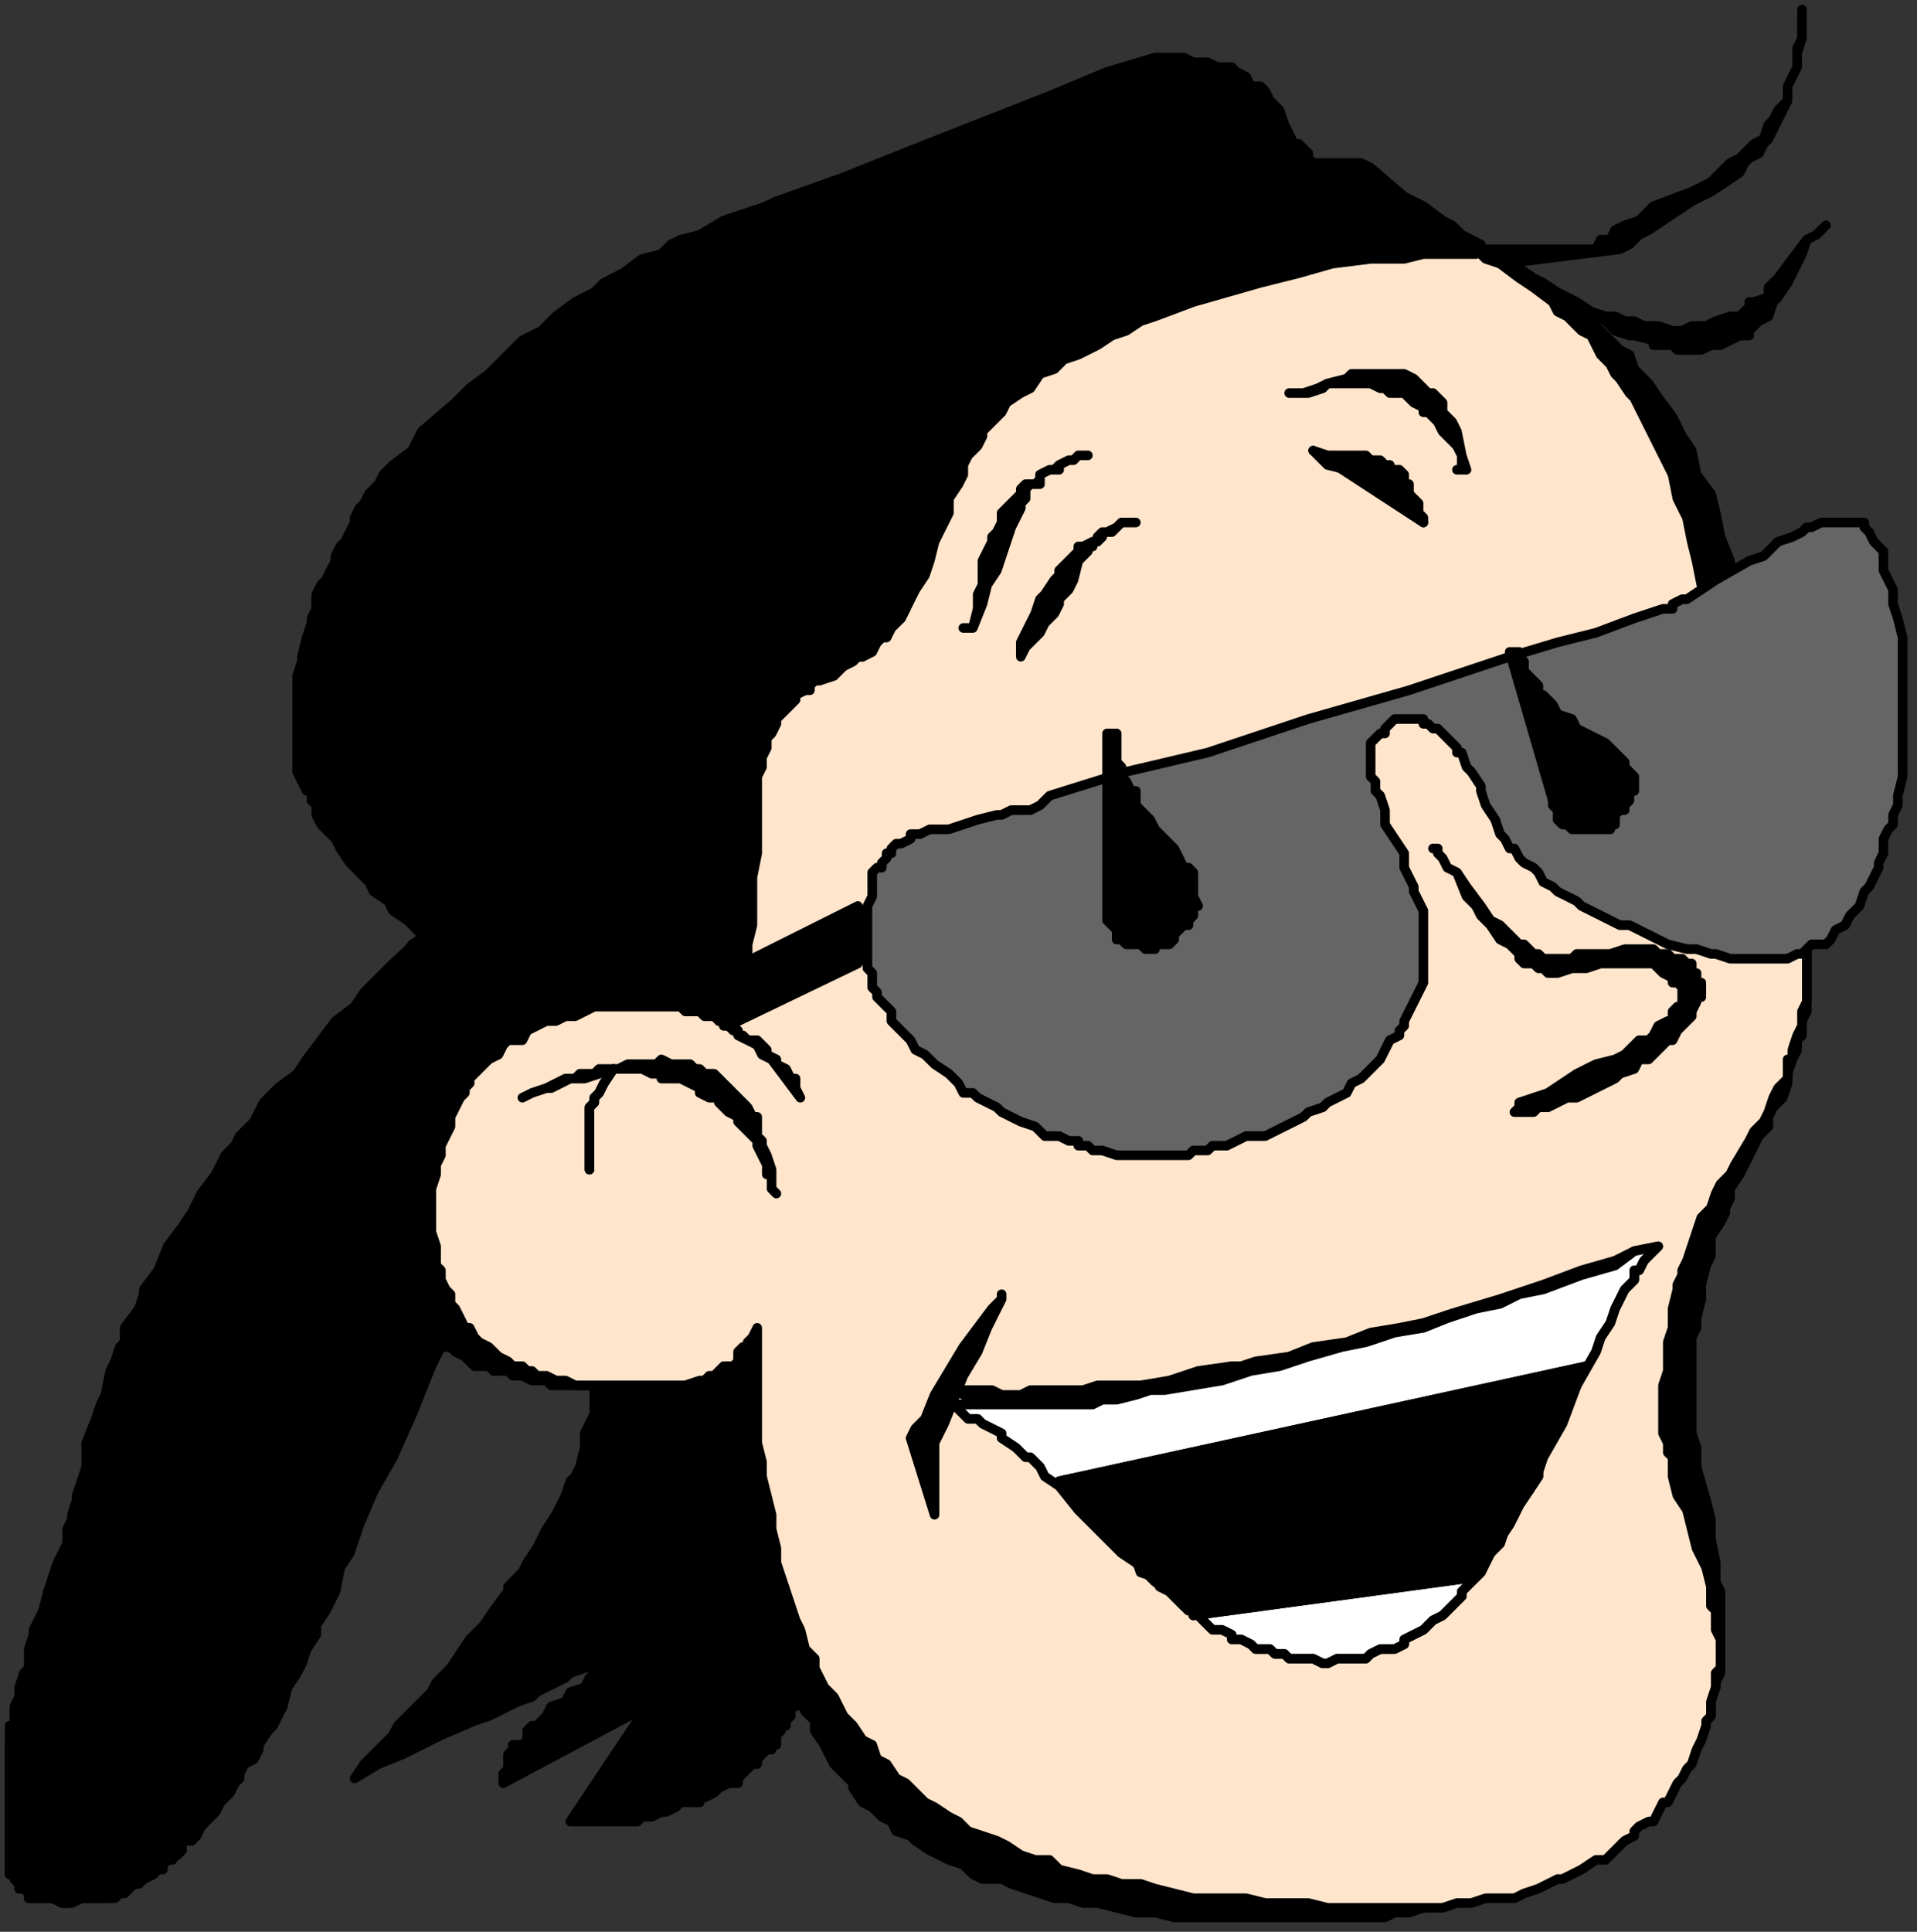 <?xml version="1.0" encoding="UTF-8" standalone="no"?>
<svg
   xmlns:dc="http://purl.org/dc/elements/1.1/"
   xmlns:cc="http://creativecommons.org/ns#"
   xmlns:rdf="http://www.w3.org/1999/02/22-rdf-syntax-ns#"
   xmlns:svg="http://www.w3.org/2000/svg"
   xmlns="http://www.w3.org/2000/svg"
   xmlns:sodipodi="http://sodipodi.sourceforge.net/DTD/sodipodi-0.dtd"
   xmlns:inkscape="http://www.inkscape.org/namespaces/inkscape"
   version="1.0"
   width="105.833mm"
   height="106.627mm"
   id="svg123"
   sodipodi:docname="CMEN336.WMF">
  <rect width="100%" height="100%" fill="#333333" stroke="none"/>
  <sodipodi:namedview
     pagecolor="#ffffff"
     bordercolor="#666666"
     borderopacity="1"
     objecttolerance="10"
     gridtolerance="10"
     guidetolerance="10"
     inkscape:pageopacity="0"
     inkscape:pageshadow="2"
     inkscape:window-width="640"
     inkscape:window-height="480"
     id="namedview125" />
  <defs
     id="defs3">
    <pattern
       id="WMFhbasepattern"
       patternUnits="userSpaceOnUse"
       width="6"
       height="6"
       x="0"
       y="0" />
  </defs>
  <path
     style="fill:#000000;fill-rule:evenodd;fill-opacity:1;stroke:none;"
     d="  M 124,290   L 124,290   L 124,292   L 124,293   L 124,295   L 123,297   L 123,297   L 122,299   L 122,302   L 121,306   L 120,308   L 119,309   L 118,312   L 116,316   L 114,319   L 112,323   L 110,326   L 109,328   L 108,329   L 106,331   L 106,332   L 103,336   L 101,339   L 98,342   L 96,345   L 94,348   L 91,351   L 90,353   L 85,358   L 83,360   L 82,362   L 78,366   L 76,368   L 74,371   L 79,368   L 84,366   L 88,364   L 92,362   L 99,359   L 102,358   L 106,356   L 108,355   L 111,354   L 112,353   L 114,352   L 116,351   L 118,350   L 119,349   L 122,348   L 124,347   L 126,346   L 129,344   L 128,344   L 128,345   L 127,346   L 126,347   L 126,348   L 125,348   L 124,349   L 123,350   L 122,352   L 119,353   L 118,355   L 115,356   L 114,358   L 113,359   L 112,360   L 111,360   L 110,361   L 110,363   L 109,364   L 108,364   L 107,364   L 107,365   L 106,366   L 106,367   L 106,368   L 106,368   L 106,368   L 106,369   L 106,369   L 105,370   L 105,371   L 105,371   L 105,372   L 135,356   L 119,380   L 131,380   L 133,380   L 134,379   L 136,379   L 138,378   L 139,378   L 141,377   L 142,376   L 144,376   L 145,376   L 146,376   L 146,375   L 147,375   L 149,374   L 150,373   L 152,372   L 154,372   L 154,371   L 155,370   L 155,370   L 156,369   L 157,368   L 158,368   L 158,368   L 158,367   L 159,366   L 160,365   L 161,365   L 161,364   L 162,364   L 162,363   L 162,362   L 163,361   L 163,360   L 164,360   L 164,359   L 165,358   L 165,356   L 166,356   L 166,355   L 166,354   L 166,353   L 166,352   L 167,351   L 167,350   L 167,348   L 167,348   L 167,346   L 168,345   L 168,344   L 168,343   L 168,341   L 168,340   L 168,339   L 168,337   L 167,336   L 167,335   L 166,332   L 166,329   L 163,322   L 162,318   L 161,313   L 160,312   L 159,309   L 159,307   L 158,304   L 158,303   L 158,301   L 157,298   L 157,296   L 157,293   L 157,291   L 156,289   L 157,286   L 157,284   L 157,281   L 157,280   L 157,279   L 158,277   L 158,277   L 124,290  z "
     id="path5" />
  <path
     style="fill:none;stroke:#000000;stroke-width:2px;stroke-linecap:round;stroke-linejoin:round;stroke-miterlimit:4;stroke-dasharray:none;stroke-opacity:1;"
     d="  M 124,290   L 124,292   L 124,293   L 124,295   L 123,297   L 123,297   L 122,299   L 122,302   L 121,306   L 120,308   L 119,309   L 118,312   L 116,316   L 114,319   L 112,323   L 110,326   L 109,328   L 108,329   L 106,331   L 106,332   L 103,336   L 101,339   L 98,342   L 96,345   L 94,348   L 91,351   L 90,353   L 85,358   L 83,360   L 82,362   L 78,366   L 76,368   L 74,371   L 79,368   L 84,366   L 88,364   L 92,362   L 99,359   L 102,358   L 106,356   L 108,355   L 111,354   L 112,353   L 114,352   L 116,351   L 118,350   L 119,349   L 122,348   L 124,347   L 126,346   L 129,344   L 128,344   L 128,345   L 127,346   L 126,347   L 126,348   L 125,348   L 124,349   L 123,350   L 122,352   L 119,353   L 118,355   L 115,356   L 114,358   L 113,359   L 112,360   L 111,360   L 110,361   L 110,363   L 109,364   L 108,364   L 107,364   L 107,365   L 106,366   L 106,367   L 106,368   L 106,368   L 106,368   L 106,369   L 105,370   L 105,371   L 105,372   L 135,356   L 119,380   L 131,380   L 133,380   L 134,379   L 136,379   L 138,378   L 139,378   L 141,377   L 142,376   L 144,376   L 145,376   L 146,376   L 146,375   L 147,375   L 149,374   L 150,373   L 152,372   L 154,372   L 154,371   L 155,370   L 156,369   L 157,368   L 158,368   L 158,368   L 158,367   L 159,366   L 160,365   L 161,365   L 161,364   L 162,364   L 162,363   L 162,362   L 163,361   L 163,360   L 164,360   L 164,359   L 165,358   L 165,356   L 166,356   L 166,355   L 166,354   L 166,353   L 166,352   L 167,351   L 167,350   L 167,348   L 167,348   L 167,346   L 168,345   L 168,344   L 168,343   L 168,341   L 168,340   L 168,339   L 168,337   L 167,336   L 167,335   L 166,332   L 166,329   L 163,322   L 162,318   L 161,313   L 160,312   L 159,309   L 159,307   L 158,304   L 158,303   L 158,301   L 157,298   L 157,296   L 157,293   L 157,291   L 156,289   L 157,286   L 157,284   L 157,281   L 157,280   L 157,279   L 158,277   L 158,277   L 124,290  "
     id="path7" />
  <path
     style="fill:#000000;fill-rule:evenodd;fill-opacity:1;stroke:none;"
     d="  M 107,213   L 107,213   L 106,212   L 106,211   L 106,210   L 105,210   L 104,209   L 102,206   L 98,204   L 94,201   L 91,197   L 89,196   L 87,194   L 85,192   L 82,190   L 81,188   L 78,186   L 77,184   L 75,182   L 73,180   L 71,177   L 70,175   L 69,174   L 68,173   L 67,172   L 66,170   L 66,169   L 66,168   L 65,167   L 65,165   L 64,165   L 63,163   L 62,161   L 62,160   L 62,158   L 62,157   L 62,156   L 62,155   L 62,153   L 62,151   L 62,149   L 62,147   L 62,145   L 62,143   L 62,141   L 63,138   L 63,137   L 64,133   L 65,130   L 66,129   L 66,127   L 66,125   L 67,123   L 68,121   L 69,119   L 70,117   L 70,116   L 71,114   L 72,113   L 73,111   L 74,109   L 74,108   L 75,106   L 76,105   L 77,103   L 78,102   L 79,101   L 80,99   L 81,98   L 82,97   L 86,94   L 88,90   L 95,84   L 98,81   L 102,78   L 106,74   L 109,71   L 113,69   L 116,66   L 120,63   L 122,62   L 124,61   L 128,58   L 132,56   L 137,54   L 141,52   L 162,42   L 176,37   L 191,31   L 219,20   L 231,15   L 241,12   L 244,12   L 247,12   L 249,13   L 252,13   L 254,14   L 255,14   L 257,14   L 258,15   L 260,16   L 261,18   L 263,18   L 264,19   L 265,21   L 266,22   L 267,23   L 268,26   L 270,30   L 271,30   L 272,31   L 273,32   L 273,33   L 274,34   L 274,34   L 275,34   L 276,34   L 276,34   L 277,34   L 278,34   L 280,34   L 281,34   L 284,34   L 286,35   L 293,41   L 297,43   L 301,46   L 305,50   L 306,51   L 308,53   L 304,53   L 301,53   L 297,53   L 293,54   L 286,54   L 278,55   L 271,57   L 263,59   L 256,61   L 249,63   L 241,66   L 238,67   L 235,69   L 232,70   L 229,72   L 225,74   L 222,75   L 220,77   L 217,78   L 215,81   L 213,82   L 213,82   L 210,84   L 209,86   L 207,88   L 205,90   L 205,91   L 204,93   L 202,95   L 201,97   L 201,98   L 201,99   L 200,101   L 198,104   L 198,107   L 195,113   L 194,117   L 193,120   L 191,123   L 190,125   L 190,125   L 189,127   L 188,129   L 187,130   L 186,131   L 185,133   L 185,133   L 184,133   L 183,134   L 182,136   L 180,137   L 179,137   L 178,138   L 176,139   L 175,140   L 174,141   L 171,142   L 170,142   L 169,143   L 169,144   L 168,144   L 166,145   L 166,146   L 165,147   L 163,149   L 163,149   L 162,150   L 162,150   L 162,151   L 161,153   L 160,154   L 160,156   L 159,158   L 159,160   L 158,162   L 158,164   L 158,169   L 158,173   L 158,176   L 158,178   L 157,183   L 157,188   L 157,193   L 156,197   L 156,200   L 156,201   L 156,204   L 155,205   L 155,207   L 154,209   L 154,211   L 154,212   L 154,212   L 153,213   L 153,213   L 152,214   L 151,214   L 151,213   L 151,213   L 150,213   L 150,213   L 150,212   L 149,211   L 148,211   L 147,211   L 146,210   L 145,210   L 144,210   L 143,209   L 142,209   L 142,209   L 141,209   L 139,209   L 138,209   L 135,209   L 134,209   L 132,209   L 128,209   L 124,209   L 120,210   L 117,211   L 114,211   L 109,212   L 107,213  z "
     id="path9" />
  <path
     style="fill:none;stroke:#000000;stroke-width:2px;stroke-linecap:round;stroke-linejoin:round;stroke-miterlimit:4;stroke-dasharray:none;stroke-opacity:1;"
     d="  M 107,213   L 106,212   L 106,211   L 106,210   L 105,210   L 104,209   L 102,206   L 98,204   L 94,201   L 91,197   L 89,196   L 87,194   L 85,192   L 82,190   L 81,188   L 78,186   L 77,184   L 75,182   L 73,180   L 71,177   L 70,175   L 69,174   L 68,173   L 67,172   L 66,170   L 66,169   L 66,168   L 65,167   L 65,165   L 64,165   L 63,163   L 62,161   L 62,160   L 62,158   L 62,157   L 62,156   L 62,155   L 62,153   L 62,151   L 62,149   L 62,147   L 62,145   L 62,143   L 62,141   L 63,138   L 63,137   L 64,133   L 65,130   L 66,129   L 66,127   L 66,125   L 67,123   L 68,121   L 69,119   L 70,117   L 70,116   L 71,114   L 72,113   L 73,111   L 74,109   L 74,108   L 75,106   L 76,105   L 77,103   L 78,102   L 79,101   L 80,99   L 81,98   L 82,97   L 86,94   L 88,90   L 95,84   L 98,81   L 102,78   L 106,74   L 109,71   L 113,69   L 116,66   L 120,63   L 122,62   L 124,61   L 128,58   L 132,56   L 137,54   L 141,52   L 162,42   L 176,37   L 191,31   L 219,20   L 231,15   L 241,12   L 244,12   L 247,12   L 249,13   L 252,13   L 254,14   L 255,14   L 257,14   L 258,15   L 260,16   L 261,18   L 263,18   L 264,19   L 265,21   L 266,22   L 267,23   L 268,26   L 270,30   L 271,30   L 272,31   L 273,32   L 273,33   L 274,34   L 275,34   L 276,34   L 277,34   L 278,34   L 280,34   L 281,34   L 284,34   L 286,35   L 293,41   L 297,43   L 301,46   L 305,50   L 306,51   L 308,53   L 304,53   L 301,53   L 297,53   L 293,54   L 286,54   L 278,55   L 271,57   L 263,59   L 256,61   L 249,63   L 241,66   L 238,67   L 235,69   L 232,70   L 229,72   L 225,74   L 222,75   L 220,77   L 217,78   L 215,81   L 213,82   L 213,82   L 210,84   L 209,86   L 207,88   L 205,90   L 205,91   L 204,93   L 202,95   L 201,97   L 201,98   L 201,99   L 200,101   L 198,104   L 198,107   L 195,113   L 194,117   L 193,120   L 191,123   L 190,125   L 190,125   L 189,127   L 188,129   L 187,130   L 186,131   L 185,133   L 184,133   L 183,134   L 182,136   L 180,137   L 179,137   L 178,138   L 176,139   L 175,140   L 174,141   L 171,142   L 170,142   L 169,143   L 169,144   L 168,144   L 166,145   L 166,146   L 165,147   L 163,149   L 163,149   L 162,150   L 162,151   L 161,153   L 160,154   L 160,156   L 159,158   L 159,160   L 158,162   L 158,164   L 158,169   L 158,173   L 158,176   L 158,178   L 157,183   L 157,188   L 157,193   L 156,197   L 156,200   L 156,201   L 156,204   L 155,205   L 155,207   L 154,209   L 154,211   L 154,212   L 153,213   L 153,213   L 152,214   L 151,214   L 151,213   L 150,213   L 150,213   L 150,212   L 149,211   L 148,211   L 147,211   L 146,210   L 145,210   L 144,210   L 143,209   L 142,209   L 142,209   L 141,209   L 139,209   L 138,209   L 135,209   L 134,209   L 132,209   L 128,209   L 124,209   L 120,210   L 117,211   L 114,211   L 109,212   L 107,213  "
     id="path11" />
  <path
     style="fill:#000000;fill-rule:evenodd;fill-opacity:1;stroke:none;"
     d="  M 95,189   L 95,189   L 82,201   L 79,204   L 76,207   L 74,210   L 70,213   L 67,217   L 64,221   L 62,224   L 58,227   L 55,230   L 53,234   L 50,237   L 49,239   L 47,241   L 46,243   L 45,245   L 42,249   L 40,253   L 38,256   L 35,260   L 33,265   L 30,269   L 30,270   L 29,273   L 26,277   L 26,280   L 25,281   L 24,284   L 23,286   L 22,291   L 21,293   L 20,296   L 18,301   L 18,304   L 18,306   L 16,312   L 16,313   L 15,316   L 15,317   L 14,319   L 14,320   L 14,322   L 12,326   L 11,329   L 10,332   L 9,336   L 8,338   L 7,340   L 7,341   L 6,344   L 6,345   L 6,348   L 5,349   L 4,352   L 4,354   L 3,356   L 3,357   L 3,358   L 3,360   L 2,360   L 2,364   L 2,366   L 2,368   L 2,370   L 2,372   L 2,373   L 2,375   L 2,376   L 2,378   L 2,382   L 2,384   L 2,384   L 2,386   L 2,387   L 2,388   L 2,388   L 2,389   L 2,390   L 2,391   L 3,391   L 3,392   L 3,392   L 3,392   L 3,392   L 4,393   L 4,393   L 4,393   L 4,394   L 5,394   L 5,394   L 5,394   L 6,395   L 6,395   L 6,395   L 6,395   L 6,396   L 6,396   L 7,396   L 7,396   L 8,396   L 8,396   L 9,396   L 9,396   L 10,396   L 10,396   L 11,396   L 13,397   L 14,397   L 15,396   L 17,396   L 18,396   L 19,396   L 21,396   L 22,396   L 23,395   L 25,395   L 26,394   L 27,393   L 28,393   L 30,392   L 30,392   L 32,391   L 33,390   L 34,389   L 35,388   L 37,387   L 38,386   L 38,384   L 40,384   L 41,383   L 42,381   L 43,380   L 44,379   L 45,378   L 46,376   L 47,375   L 48,374   L 49,372   L 50,371   L 50,370   L 51,368   L 53,367   L 54,365   L 54,364   L 56,361   L 57,360   L 58,358   L 59,356   L 60,352   L 62,349   L 63,347   L 64,344   L 66,341   L 66,339   L 68,336   L 70,332   L 71,327   L 73,324   L 75,318   L 78,311   L 82,304   L 86,295   L 90,285   L 100,265   L 110,245   L 119,227   L 126,213   L 129,207   L 130,205   L 131,203   L 95,189  z "
     id="path13" />
  <path
     style="fill:none;stroke:#000000;stroke-width:2px;stroke-linecap:round;stroke-linejoin:round;stroke-miterlimit:4;stroke-dasharray:none;stroke-opacity:1;"
     d="  M 95,189   L 82,201   L 79,204   L 76,207   L 74,210   L 70,213   L 67,217   L 64,221   L 62,224   L 58,227   L 55,230   L 53,234   L 50,237   L 49,239   L 47,241   L 46,243   L 45,245   L 42,249   L 40,253   L 38,256   L 35,260   L 33,265   L 30,269   L 30,270   L 29,273   L 26,277   L 26,280   L 25,281   L 24,284   L 23,286   L 22,291   L 21,293   L 20,296   L 18,301   L 18,304   L 18,306   L 16,312   L 16,313   L 15,316   L 15,317   L 14,319   L 14,320   L 14,322   L 12,326   L 11,329   L 10,332   L 9,336   L 8,338   L 7,340   L 7,341   L 6,344   L 6,345   L 6,348   L 5,349   L 4,352   L 4,354   L 3,356   L 3,357   L 3,358   L 3,360   L 2,360   L 2,364   L 2,366   L 2,368   L 2,370   L 2,372   L 2,373   L 2,375   L 2,376   L 2,378   L 2,382   L 2,384   L 2,384   L 2,386   L 2,387   L 2,388   L 2,388   L 2,389   L 2,390   L 2,391   L 3,391   L 3,392   L 3,392   L 4,393   L 4,394   L 5,394   L 6,395   L 6,395   L 6,396   L 7,396   L 8,396   L 8,396   L 9,396   L 10,396   L 10,396   L 11,396   L 13,397   L 14,397   L 15,396   L 17,396   L 18,396   L 19,396   L 21,396   L 22,396   L 23,395   L 25,395   L 26,394   L 27,393   L 28,393   L 30,392   L 30,392   L 32,391   L 33,390   L 34,389   L 35,388   L 37,387   L 38,386   L 38,384   L 40,384   L 41,383   L 42,381   L 43,380   L 44,379   L 45,378   L 46,376   L 47,375   L 48,374   L 49,372   L 50,371   L 50,370   L 51,368   L 53,367   L 54,365   L 54,364   L 56,361   L 57,360   L 58,358   L 59,356   L 60,352   L 62,349   L 63,347   L 64,344   L 66,341   L 66,339   L 68,336   L 70,332   L 71,327   L 73,324   L 75,318   L 78,311   L 82,304   L 86,295   L 90,285   L 100,265   L 110,245   L 119,227   L 126,213   L 129,207   L 130,205   L 131,203   L 95,189  "
     id="path15" />
  <path
     style="fill:#000000;fill-rule:evenodd;fill-opacity:1;stroke:none;"
     d="  M 285,45   L 285,45   L 290,46   L 295,47   L 300,49   L 305,50   L 309,52   L 313,54   L 317,57   L 319,58   L 321,59   L 325,62   L 326,63   L 329,64   L 330,66   L 332,67   L 335,70   L 338,73   L 340,74   L 341,77   L 342,78   L 344,80   L 346,83   L 349,87   L 351,91   L 353,94   L 354,99   L 357,103   L 358,107   L 359,112   L 361,117   L 361,121   L 362,125   L 363,131   L 364,136   L 365,141   L 365,146   L 365,152   L 365,157   L 365,157   L 365,158   L 365,159   L 366,161   L 367,163   L 369,167   L 371,173   L 373,176   L 373,179   L 374,182   L 375,185   L 376,187   L 376,189   L 377,192   L 377,193   L 377,195   L 377,197   L 377,197   L 377,200   L 377,202   L 377,205   L 377,209   L 377,211   L 376,213   L 376,216   L 375,217   L 375,219   L 374,221   L 373,224   L 373,226   L 372,229   L 370,231   L 369,233   L 369,235   L 367,237   L 365,241   L 363,245   L 361,248   L 361,250   L 360,252   L 360,253   L 359,255   L 357,258   L 357,260   L 357,261   L 357,262   L 356,264   L 355,268   L 355,271   L 354,275   L 354,277   L 353,279   L 353,284   L 353,286   L 353,289   L 353,291   L 353,293   L 353,295   L 353,297   L 353,299   L 354,302   L 354,306   L 356,313   L 357,317   L 357,321   L 358,326   L 358,330   L 359,332   L 359,334   L 359,336   L 359,338   L 359,342   L 359,344   L 359,345   L 359,348   L 359,349   L 358,351   L 358,352   L 357,354   L 357,355   L 357,356   L 357,358   L 356,359   L 355,360   L 355,361   L 354,363   L 353,364   L 353,365   L 352,367   L 351,368   L 350,368   L 349,370   L 348,371   L 347,372   L 346,373   L 345,374   L 343,376   L 341,378   L 338,380   L 337,381   L 335,382   L 333,384   L 329,386   L 328,387   L 327,388   L 324,388   L 321,390   L 317,392   L 314,393   L 311,394   L 308,395   L 306,396   L 305,396   L 301,397   L 299,397   L 297,398   L 294,399   L 291,399   L 289,400   L 287,400   L 284,400   L 281,400   L 277,400   L 274,400   L 269,400   L 265,400   L 261,400   L 257,400   L 252,400   L 248,400   L 245,400   L 241,399   L 237,399   L 233,398   L 229,397   L 226,397   L 223,396   L 220,396   L 217,395   L 214,394   L 211,393   L 209,392   L 205,392   L 203,391   L 201,389   L 198,388   L 196,387   L 194,386   L 191,384   L 190,383   L 187,382   L 186,380   L 184,379   L 182,377   L 180,376   L 178,373   L 178,372   L 176,370   L 174,368   L 173,366   L 172,364   L 170,361   L 170,359   L 168,357   L 167,355   L 166,352   L 166,349   L 165,347   L 164,344   L 163,341   L 162,338   L 162,336   L 162,332   L 161,329   L 160,326   L 160,323   L 159,320   L 159,316   L 159,312   L 158,308   L 158,305   L 158,301   L 158,297   L 158,293   L 158,285   L 158,277   L 158,277   L 157,278   L 156,279   L 155,280   L 154,281   L 154,281   L 154,282   L 152,283   L 151,284   L 150,284   L 150,285   L 149,285   L 147,285   L 146,286   L 146,286   L 143,287   L 142,288   L 142,288   L 139,289   L 138,289   L 137,289   L 135,289   L 134,289   L 133,289   L 132,289   L 129,289   L 126,289   L 124,289   L 122,289   L 120,289   L 118,289   L 115,289   L 114,288   L 111,288   L 109,287   L 107,287   L 106,286   L 103,286   L 102,285   L 100,285   L 99,285   L 98,284   L 97,283   L 95,282   L 94,281   L 93,281   L 92,281   L 91,279   L 90,278   L 90,277   L 89,277   L 88,276   L 88,275   L 87,275   L 87,274   L 86,273   L 86,271   L 85,269   L 84,267   L 84,265   L 84,265   L 83,263   L 83,261   L 83,260   L 83,259   L 83,257   L 83,254   L 84,253   L 84,251   L 84,250   L 85,249   L 85,246   L 86,245   L 86,244   L 86,243   L 86,242   L 87,241   L 87,240   L 88,238   L 89,237   L 90,235   L 91,233   L 92,233   L 92,231   L 94,229   L 95,228   L 97,225   L 98,224   L 100,222   L 102,221   L 104,220   L 105,219   L 106,218   L 108,217   L 110,216   L 113,215   L 114,213   L 117,213   L 118,213   L 119,212   L 122,211   L 124,211   L 126,210   L 129,210   L 130,210   L 131,210   L 134,210   L 135,210   L 138,210   L 139,210   L 141,210   L 142,210   L 143,211   L 145,211   L 146,211   L 147,212   L 149,212   L 150,213   L 150,213   L 152,213   L 153,214   L 154,215   L 154,216   L 155,216   L 156,217   L 158,218   L 159,220   L 161,221   L 164,225   L 167,229   L 167,229   L 166,227   L 166,226   L 166,225   L 165,225   L 164,223   L 162,222   L 162,221   L 160,220   L 160,219   L 159,218   L 158,217   L 158,217   L 156,217   L 154,216   L 154,215   L 153,215   L 152,214   L 152,213   L 152,212   L 152,210   L 152,209   L 152,205   L 151,204   L 151,202   L 151,201   L 150,198   L 150,194   L 149,189   L 148,185   L 147,181   L 146,176   L 145,170   L 143,165   L 142,161   L 140,155   L 138,150   L 138,145   L 134,135   L 131,126   L 128,117   L 126,109   L 124,104   L 122,99   L 121,94   L 285,45  z "
     id="path17" />
  <path
     style="fill:none;stroke:#000000;stroke-width:2px;stroke-linecap:round;stroke-linejoin:round;stroke-miterlimit:4;stroke-dasharray:none;stroke-opacity:1;"
     d="  M 285,45   L 290,46   L 295,47   L 300,49   L 305,50   L 309,52   L 313,54   L 317,57   L 319,58   L 321,59   L 325,62   L 326,63   L 329,64   L 330,66   L 332,67   L 335,70   L 338,73   L 340,74   L 341,77   L 342,78   L 344,80   L 346,83   L 349,87   L 351,91   L 353,94   L 354,99   L 357,103   L 358,107   L 359,112   L 361,117   L 361,121   L 362,125   L 363,131   L 364,136   L 365,141   L 365,146   L 365,152   L 365,157   L 365,157   L 365,158   L 365,159   L 366,161   L 367,163   L 369,167   L 371,173   L 373,176   L 373,179   L 374,182   L 375,185   L 376,187   L 376,189   L 377,192   L 377,193   L 377,195   L 377,197   L 377,197   L 377,200   L 377,202   L 377,205   L 377,209   L 377,211   L 376,213   L 376,216   L 375,217   L 375,219   L 374,221   L 373,224   L 373,226   L 372,229   L 370,231   L 369,233   L 369,235   L 367,237   L 365,241   L 363,245   L 361,248   L 361,250   L 360,252   L 360,253   L 359,255   L 357,258   L 357,260   L 357,261   L 357,262   L 356,264   L 355,268   L 355,271   L 354,275   L 354,277   L 353,279   L 353,284   L 353,286   L 353,289   L 353,291   L 353,293   L 353,295   L 353,297   L 353,299   L 354,302   L 354,306   L 356,313   L 357,317   L 357,321   L 358,326   L 358,330   L 359,332   L 359,334   L 359,336   L 359,338   L 359,342   L 359,344   L 359,345   L 359,348   L 359,349   L 358,351   L 358,352   L 357,354   L 357,355   L 357,356   L 357,358   L 356,359   L 355,360   L 355,361   L 354,363   L 353,364   L 353,365   L 352,367   L 351,368   L 350,368   L 349,370   L 348,371   L 347,372   L 346,373   L 345,374   L 343,376   L 341,378   L 338,380   L 337,381   L 335,382   L 333,384   L 329,386   L 328,387   L 327,388   L 324,388   L 321,390   L 317,392   L 314,393   L 311,394   L 308,395   L 306,396   L 305,396   L 301,397   L 299,397   L 297,398   L 294,399   L 291,399   L 289,400   L 287,400   L 284,400   L 281,400   L 277,400   L 274,400   L 269,400   L 265,400   L 261,400   L 257,400   L 252,400   L 248,400   L 245,400   L 241,399   L 237,399   L 233,398   L 229,397   L 226,397   L 223,396   L 220,396   L 217,395   L 214,394   L 211,393   L 209,392   L 205,392   L 203,391   L 201,389   L 198,388   L 196,387   L 194,386   L 191,384   L 190,383   L 187,382   L 186,380   L 184,379   L 182,377   L 180,376   L 178,373   L 178,372   L 176,370   L 174,368   L 173,366   L 172,364   L 170,361   L 170,359   L 168,357   L 167,355   L 166,352   L 166,349   L 165,347   L 164,344   L 163,341   L 162,338   L 162,336   L 162,332   L 161,329   L 160,326   L 160,323   L 159,320   L 159,316   L 159,312   L 158,308   L 158,305   L 158,301   L 158,297   L 158,293   L 158,285   L 158,277   L 158,277   L 157,278   L 156,279   L 155,280   L 154,281   L 154,281   L 154,282   L 152,283   L 151,284   L 150,284   L 150,285   L 149,285   L 147,285   L 146,286   L 146,286   L 143,287   L 142,288   L 142,288   L 139,289   L 138,289   L 137,289   L 135,289   L 134,289   L 133,289   L 132,289   L 129,289   L 126,289   L 124,289   L 122,289   L 120,289   L 118,289   L 115,289   L 114,288   L 111,288   L 109,287   L 107,287   L 106,286   L 103,286   L 102,285   L 100,285   L 99,285   L 98,284   L 97,283   L 95,282   L 94,281   L 93,281   L 92,281   L 91,279   L 90,278   L 90,277   L 89,277   L 88,276   L 88,275   L 87,275   L 87,274   L 86,273   L 86,271   L 85,269   L 84,267   L 84,265   L 84,265   L 83,263   L 83,261   L 83,260   L 83,259   L 83,257   L 83,254   L 84,253   L 84,251   L 84,250   L 85,249   L 85,246   L 86,245   L 86,244   L 86,243   L 86,242   L 87,241   L 87,240   L 88,238   L 89,237   L 90,235   L 91,233   L 92,233   L 92,231   L 94,229   L 95,228   L 97,225   L 98,224   L 100,222   L 102,221   L 104,220   L 105,219   L 106,218   L 108,217   L 110,216   L 113,215   L 114,213   L 117,213   L 118,213   L 119,212   L 122,211   L 124,211   L 126,210   L 129,210   L 130,210   L 131,210   L 134,210   L 135,210   L 138,210   L 139,210   L 141,210   L 142,210   L 143,211   L 145,211   L 146,211   L 147,212   L 149,212   L 150,213   L 150,213   L 152,213   L 153,214   L 154,215   L 154,216   L 155,216   L 156,217   L 158,218   L 159,220   L 161,221   L 164,225   L 167,229   L 167,229   L 166,227   L 166,226   L 166,225   L 165,225   L 164,223   L 162,222   L 162,221   L 160,220   L 160,219   L 159,218   L 158,217   L 158,217   L 156,217   L 154,216   L 154,215   L 153,215   L 152,214   L 152,213   L 152,212   L 152,210   L 152,209   L 152,205   L 151,204   L 151,202   L 151,201   L 150,198   L 150,194   L 149,189   L 148,185   L 147,181   L 146,176   L 145,170   L 143,165   L 142,161   L 140,155   L 138,150   L 138,145   L 134,135   L 131,126   L 128,117   L 126,109   L 124,104   L 122,99   L 121,94   L 285,45  "
     id="path19" />
  <path
     style="fill:#000000;fill-rule:evenodd;fill-opacity:1;stroke:none;"
     d="  M 95,189   L 95,189   L 89,195   L 86,197   L 83,201   L 80,204   L 77,207   L 74,210   L 71,213   L 69,217   L 67,218   L 66,220   L 63,223   L 61,227   L 59,229   L 58,230   L 55,233   L 54,235   L 53,237   L 51,241   L 49,244   L 46,248   L 44,252   L 42,255   L 40,259   L 38,263   L 36,268   L 34,272   L 33,276   L 31,281   L 30,285   L 28,290   L 27,295   L 26,300   L 25,303   L 25,305   L 24,308   L 23,311   L 23,312   L 23,312   L 22,313   L 22,314   L 22,315   L 22,316   L 22,317   L 22,318   L 21,320   L 20,321   L 19,323   L 18,324   L 18,327   L 17,328   L 14,332   L 13,336   L 12,337   L 11,339   L 10,341   L 10,343   L 8,345   L 7,347   L 6,349   L 6,352   L 6,353   L 5,355   L 5,356   L 4,357   L 4,358   L 4,360   L 3,360   L 3,362   L 3,364   L 2,364   L 2,366   L 2,368   L 2,368   L 2,370   L 2,372   L 2,373   L 2,375   L 2,376   L 2,378   L 2,382   L 2,384   L 2,384   L 2,386   L 2,387   L 2,388   L 2,388   L 2,389   L 2,390   L 2,391   L 3,391   L 3,392   L 3,392   L 3,392   L 3,392   L 4,393   L 4,393   L 4,393   L 4,394   L 5,394   L 5,394   L 5,394   L 6,395   L 6,395   L 6,395   L 6,395   L 6,396   L 6,396   L 7,396   L 7,396   L 8,396   L 8,396   L 9,396   L 9,396   L 10,396   L 10,396   L 11,396   L 13,397   L 14,397   L 15,397   L 17,396   L 18,396   L 19,396   L 20,396   L 22,396   L 22,396   L 24,396   L 25,395   L 26,395   L 27,394   L 28,393   L 29,393   L 30,392   L 30,392   L 32,391   L 33,390   L 34,390   L 34,389   L 35,388   L 36,388   L 36,387   L 37,386   L 38,384   L 38,384   L 39,383   L 39,382   L 40,381   L 41,380   L 42,379   L 42,378   L 42,377   L 42,376   L 43,375   L 44,374   L 44,372   L 45,372   L 45,370   L 46,368   L 46,366   L 47,364   L 49,359   L 50,354   L 51,350   L 52,348   L 53,346   L 54,344   L 54,342   L 55,340   L 56,337   L 59,332   L 61,328   L 63,324   L 68,316   L 74,306   L 79,295   L 92,273   L 116,229   L 126,213   L 129,207   L 131,203   L 95,189  z "
     id="path21" />
  <path
     style="fill:none;stroke:#000000;stroke-width:2px;stroke-linecap:round;stroke-linejoin:round;stroke-miterlimit:4;stroke-dasharray:none;stroke-opacity:1;"
     d="  M 95,189   L 89,195   L 86,197   L 83,201   L 80,204   L 77,207   L 74,210   L 71,213   L 69,217   L 67,218   L 66,220   L 63,223   L 61,227   L 59,229   L 58,230   L 55,233   L 54,235   L 53,237   L 51,241   L 49,244   L 46,248   L 44,252   L 42,255   L 40,259   L 38,263   L 36,268   L 34,272   L 33,276   L 31,281   L 30,285   L 28,290   L 27,295   L 26,300   L 25,303   L 25,305   L 24,308   L 23,311   L 23,312   L 23,312   L 22,313   L 22,314   L 22,315   L 22,316   L 22,317   L 22,318   L 21,320   L 20,321   L 19,323   L 18,324   L 18,327   L 17,328   L 14,332   L 13,336   L 12,337   L 11,339   L 10,341   L 10,343   L 8,345   L 7,347   L 6,349   L 6,352   L 6,353   L 5,355   L 5,356   L 4,357   L 4,358   L 4,360   L 3,360   L 3,362   L 3,364   L 2,364   L 2,366   L 2,368   L 2,368   L 2,370   L 2,372   L 2,373   L 2,375   L 2,376   L 2,378   L 2,382   L 2,384   L 2,384   L 2,386   L 2,387   L 2,388   L 2,388   L 2,389   L 2,390   L 2,391   L 3,391   L 3,392   L 3,392   L 4,393   L 4,394   L 5,394   L 6,395   L 6,395   L 6,396   L 7,396   L 8,396   L 8,396   L 9,396   L 10,396   L 10,396   L 11,396   L 13,397   L 14,397   L 15,397   L 17,396   L 18,396   L 19,396   L 20,396   L 22,396   L 22,396   L 24,396   L 25,395   L 26,395   L 27,394   L 28,393   L 29,393   L 30,392   L 30,392   L 32,391   L 33,390   L 34,390   L 34,389   L 35,388   L 36,388   L 36,387   L 37,386   L 38,384   L 38,384   L 39,383   L 39,382   L 40,381   L 41,380   L 42,379   L 42,378   L 42,377   L 42,376   L 43,375   L 44,374   L 44,372   L 45,372   L 45,370   L 46,368   L 46,366   L 47,364   L 49,359   L 50,354   L 51,350   L 52,348   L 53,346   L 54,344   L 54,342   L 55,340   L 56,337   L 59,332   L 61,328   L 63,324   L 68,316   L 74,306   L 79,295   L 92,273   L 116,229   L 126,213   L 129,207   L 131,203   L 95,189  "
     id="path23" />
  <path
     style="fill:#ffe5cc;fill-rule:evenodd;fill-opacity:1;stroke:none;"
     d="  M 285,45   L 285,45   L 290,46   L 293,46   L 295,47   L 300,49   L 302,50   L 304,50   L 309,53   L 310,54   L 313,55   L 317,58   L 320,60   L 324,63   L 325,65   L 327,66   L 330,69   L 332,70   L 333,72   L 334,74   L 336,76   L 337,78   L 338,79   L 340,82   L 341,83   L 342,85   L 343,87   L 345,91   L 347,95   L 349,99   L 350,104   L 352,108   L 353,113   L 354,117   L 355,122   L 357,127   L 357,129   L 357,133   L 357,137   L 358,143   L 358,148   L 359,153   L 359,156   L 359,159   L 359,165   L 359,165   L 359,165   L 360,165   L 360,166   L 361,167   L 362,169   L 365,173   L 368,177   L 369,179   L 372,181   L 372,182   L 373,184   L 373,185   L 374,186   L 375,187   L 375,188   L 376,189   L 376,190   L 377,192   L 377,193   L 377,195   L 377,196   L 377,197   L 377,197   L 377,200   L 377,202   L 377,204   L 377,205   L 377,208   L 377,209   L 376,211   L 376,213   L 376,214   L 375,216   L 374,219   L 374,221   L 373,221   L 373,225   L 371,227   L 370,229   L 369,232   L 368,234   L 366,236   L 365,238   L 362,243   L 361,245   L 359,247   L 358,249   L 357,252   L 355,254   L 354,257   L 353,260   L 352,263   L 351,265   L 351,266   L 350,268   L 350,269   L 349,273   L 349,276   L 349,277   L 348,280   L 348,281   L 348,284   L 348,286   L 347,289   L 347,291   L 347,293   L 347,297   L 347,297   L 347,299   L 348,301   L 348,301   L 348,303   L 349,304   L 349,308   L 350,312   L 352,315   L 354,323   L 356,327   L 357,331   L 357,332   L 357,335   L 358,336   L 358,338   L 358,340   L 359,342   L 359,344   L 359,346   L 359,347   L 359,348   L 358,349   L 358,351   L 358,352   L 358,352   L 357,355   L 357,358   L 356,359   L 356,360   L 355,363   L 354,365   L 353,368   L 352,369   L 351,371   L 350,372   L 349,374   L 348,376   L 347,376   L 346,378   L 345,380   L 344,380   L 342,381   L 341,382   L 341,383   L 339,384   L 338,385   L 337,386   L 335,388   L 333,388   L 330,390   L 328,391   L 326,392   L 325,392   L 323,393   L 321,394   L 318,395   L 316,396   L 313,396   L 311,396   L 310,396   L 307,397   L 305,397   L 304,397   L 301,398   L 297,398   L 294,398   L 289,398   L 285,398   L 281,398   L 277,398   L 273,397   L 268,397   L 264,397   L 260,396   L 256,396   L 253,396   L 249,396   L 245,395   L 241,394   L 238,393   L 234,393   L 231,392   L 228,392   L 225,391   L 221,390   L 219,388   L 216,388   L 213,387   L 210,385   L 208,384   L 205,383   L 202,382   L 200,380   L 198,379   L 195,377   L 193,376   L 191,374   L 189,372   L 187,371   L 185,368   L 183,367   L 182,364   L 180,363   L 178,360   L 176,358   L 175,356   L 174,354   L 172,352   L 170,348   L 170,346   L 168,344   L 167,340   L 166,338   L 165,335   L 164,332   L 163,329   L 162,326   L 162,323   L 161,319   L 161,316   L 160,312   L 159,308   L 159,305   L 158,301   L 158,297   L 158,293   L 158,289   L 158,285   L 158,281   L 158,277   L 158,277   L 157,279   L 156,280   L 156,281   L 155,281   L 154,282   L 154,283   L 154,284   L 153,285   L 152,285   L 151,285   L 150,286   L 150,286   L 149,287   L 148,287   L 147,288   L 146,288   L 146,288   L 143,289   L 141,289   L 139,289   L 137,289   L 134,289   L 129,289   L 126,289   L 124,289   L 122,289   L 120,289   L 118,288   L 116,288   L 114,287   L 113,287   L 112,287   L 111,286   L 110,286   L 109,285   L 107,285   L 106,284   L 104,283   L 103,282   L 102,281   L 100,280   L 99,279   L 98,277   L 97,277   L 96,275   L 95,273   L 94,272   L 94,270   L 93,269   L 92,267   L 92,265   L 91,264   L 91,261   L 91,260   L 90,257   L 90,255   L 90,253   L 90,250   L 90,249   L 90,248   L 91,245   L 91,243   L 92,241   L 92,240   L 92,239   L 93,237   L 94,235   L 94,233   L 94,233   L 95,231   L 96,229   L 97,228   L 97,227   L 98,226   L 98,225   L 99,224   L 101,222   L 102,221   L 104,220   L 105,218   L 106,217   L 109,217   L 110,215   L 112,214   L 114,213   L 116,213   L 118,212   L 120,212   L 122,211   L 124,210   L 126,210   L 129,210   L 131,210   L 134,210   L 135,210   L 138,210   L 139,210   L 141,210   L 142,210   L 143,211   L 145,211   L 146,211   L 147,212   L 149,212   L 150,213   L 150,213   L 152,213   L 153,214   L 154,215   L 154,216   L 155,216   L 156,217   L 158,218   L 159,220   L 161,221   L 164,225   L 167,229   L 167,229   L 166,227   L 166,226   L 166,225   L 165,225   L 164,223   L 162,222   L 162,221   L 160,220   L 160,219   L 159,218   L 158,217   L 158,217   L 156,217   L 154,216   L 154,215   L 153,215   L 152,214   L 152,213   L 152,212   L 152,210   L 152,209   L 152,205   L 151,204   L 151,202   L 151,201   L 150,198   L 150,194   L 149,189   L 148,185   L 147,181   L 146,176   L 145,170   L 143,165   L 142,161   L 140,155   L 138,150   L 138,145   L 134,135   L 131,126   L 128,117   L 126,109   L 124,104   L 122,99   L 121,94   L 285,45  z "
     id="path25" />
  <path
     style="fill:none;stroke:#000000;stroke-width:2px;stroke-linecap:round;stroke-linejoin:round;stroke-miterlimit:4;stroke-dasharray:none;stroke-opacity:1;"
     d="  M 285,45   L 290,46   L 293,46   L 295,47   L 300,49   L 302,50   L 304,50   L 309,53   L 310,54   L 313,55   L 317,58   L 320,60   L 324,63   L 325,65   L 327,66   L 330,69   L 332,70   L 333,72   L 334,74   L 336,76   L 337,78   L 338,79   L 340,82   L 341,83   L 342,85   L 343,87   L 345,91   L 347,95   L 349,99   L 350,104   L 352,108   L 353,113   L 354,117   L 355,122   L 357,127   L 357,129   L 357,133   L 357,137   L 358,143   L 358,148   L 359,153   L 359,156   L 359,159   L 359,165   L 359,165   L 360,165   L 360,166   L 361,167   L 362,169   L 365,173   L 368,177   L 369,179   L 372,181   L 372,182   L 373,184   L 373,185   L 374,186   L 375,187   L 375,188   L 376,189   L 376,190   L 377,192   L 377,193   L 377,195   L 377,196   L 377,197   L 377,197   L 377,200   L 377,202   L 377,204   L 377,205   L 377,208   L 377,209   L 376,211   L 376,213   L 376,214   L 375,216   L 374,219   L 374,221   L 373,221   L 373,225   L 371,227   L 370,229   L 369,232   L 368,234   L 366,236   L 365,238   L 362,243   L 361,245   L 359,247   L 358,249   L 357,252   L 355,254   L 354,257   L 353,260   L 352,263   L 351,265   L 351,266   L 350,268   L 350,269   L 349,273   L 349,276   L 349,277   L 348,280   L 348,281   L 348,284   L 348,286   L 347,289   L 347,291   L 347,293   L 347,297   L 347,297   L 347,299   L 348,301   L 348,301   L 348,303   L 349,304   L 349,308   L 350,312   L 352,315   L 354,323   L 356,327   L 357,331   L 357,332   L 357,335   L 358,336   L 358,338   L 358,340   L 359,342   L 359,344   L 359,346   L 359,347   L 359,348   L 358,349   L 358,351   L 358,352   L 358,352   L 357,355   L 357,358   L 356,359   L 356,360   L 355,363   L 354,365   L 353,368   L 352,369   L 351,371   L 350,372   L 349,374   L 348,376   L 347,376   L 346,378   L 345,380   L 344,380   L 342,381   L 341,382   L 341,383   L 339,384   L 338,385   L 337,386   L 335,388   L 333,388   L 330,390   L 328,391   L 326,392   L 325,392   L 323,393   L 321,394   L 318,395   L 316,396   L 313,396   L 311,396   L 310,396   L 307,397   L 305,397   L 304,397   L 301,398   L 297,398   L 294,398   L 289,398   L 285,398   L 281,398   L 277,398   L 273,397   L 268,397   L 264,397   L 260,396   L 256,396   L 253,396   L 249,396   L 245,395   L 241,394   L 238,393   L 234,393   L 231,392   L 228,392   L 225,391   L 221,390   L 219,388   L 216,388   L 213,387   L 210,385   L 208,384   L 205,383   L 202,382   L 200,380   L 198,379   L 195,377   L 193,376   L 191,374   L 189,372   L 187,371   L 185,368   L 183,367   L 182,364   L 180,363   L 178,360   L 176,358   L 175,356   L 174,354   L 172,352   L 170,348   L 170,346   L 168,344   L 167,340   L 166,338   L 165,335   L 164,332   L 163,329   L 162,326   L 162,323   L 161,319   L 161,316   L 160,312   L 159,308   L 159,305   L 158,301   L 158,297   L 158,293   L 158,289   L 158,285   L 158,281   L 158,277   L 158,277   L 157,279   L 156,280   L 156,281   L 155,281   L 154,282   L 154,283   L 154,284   L 153,285   L 152,285   L 151,285   L 150,286   L 150,286   L 149,287   L 148,287   L 147,288   L 146,288   L 146,288   L 143,289   L 141,289   L 139,289   L 137,289   L 134,289   L 129,289   L 126,289   L 124,289   L 122,289   L 120,289   L 118,288   L 116,288   L 114,287   L 113,287   L 112,287   L 111,286   L 110,286   L 109,285   L 107,285   L 106,284   L 104,283   L 103,282   L 102,281   L 100,280   L 99,279   L 98,277   L 97,277   L 96,275   L 95,273   L 94,272   L 94,270   L 93,269   L 92,267   L 92,265   L 91,264   L 91,261   L 91,260   L 90,257   L 90,255   L 90,253   L 90,250   L 90,249   L 90,248   L 91,245   L 91,243   L 92,241   L 92,240   L 92,239   L 93,237   L 94,235   L 94,233   L 94,233   L 95,231   L 96,229   L 97,228   L 97,227   L 98,226   L 98,225   L 99,224   L 101,222   L 102,221   L 104,220   L 105,218   L 106,217   L 109,217   L 110,215   L 112,214   L 114,213   L 116,213   L 118,212   L 120,212   L 122,211   L 124,210   L 126,210   L 129,210   L 131,210   L 134,210   L 135,210   L 138,210   L 139,210   L 141,210   L 142,210   L 143,211   L 145,211   L 146,211   L 147,212   L 149,212   L 150,213   L 150,213   L 152,213   L 153,214   L 154,215   L 154,216   L 155,216   L 156,217   L 158,218   L 159,220   L 161,221   L 164,225   L 167,229   L 167,229   L 166,227   L 166,226   L 166,225   L 165,225   L 164,223   L 162,222   L 162,221   L 160,220   L 160,219   L 159,218   L 158,217   L 158,217   L 156,217   L 154,216   L 154,215   L 153,215   L 152,214   L 152,213   L 152,212   L 152,210   L 152,209   L 152,205   L 151,204   L 151,202   L 151,201   L 150,198   L 150,194   L 149,189   L 148,185   L 147,181   L 146,176   L 145,170   L 143,165   L 142,161   L 140,155   L 138,150   L 138,145   L 134,135   L 131,126   L 128,117   L 126,109   L 124,104   L 122,99   L 121,94   L 285,45  "
     id="path27" />
  <path
     style="fill:none;stroke:#000000;stroke-width:2px;stroke-linecap:round;stroke-linejoin:round;stroke-miterlimit:4;stroke-dasharray:none;stroke-opacity:1;"
     d="  M 153,193   L 153,188   L 153,182   L 153,177   L 152,171   L 152,169   L 152,166   L 152,164   L 152,161   L 152,160   L 152,159   L 153,158   L 153,156   L 153,155  "
     id="path29" />
  <path
     style="fill:#000000;fill-rule:evenodd;fill-opacity:1;stroke:none;"
     d="  M 346,260   L 346,260   L 341,261   L 337,263   L 330,265   L 322,268   L 313,271   L 303,274   L 297,276   L 292,277   L 286,278   L 281,280   L 274,281   L 269,283   L 262,284   L 259,285   L 257,285   L 250,286   L 244,288   L 238,289   L 235,289   L 232,289   L 229,289   L 226,290   L 221,290   L 218,290   L 215,290   L 213,291   L 209,291   L 207,290   L 205,290   L 202,290   L 200,290   L 201,291   L 202,291   L 203,292   L 205,293   L 205,293   L 207,294   L 208,295   L 209,296   L 211,297   L 213,298   L 213,299   L 216,301   L 217,303   L 220,305   L 222,308   L 226,312   L 231,317   L 235,322   L 237,324   L 240,327   L 241,329   L 244,332   L 246,333   L 248,335   L 249,336   L 252,337   L 253,338   L 254,339   L 255,340   L 257,340   L 258,341   L 259,342   L 261,343   L 262,344   L 264,344   L 265,344   L 266,345   L 268,345   L 269,346   L 271,346   L 273,346   L 274,346   L 276,347   L 277,347   L 279,346   L 281,346   L 283,346   L 285,346   L 286,345   L 288,344   L 289,344   L 291,344   L 293,343   L 293,342   L 295,341   L 297,340   L 298,339   L 299,338   L 301,337   L 302,336   L 303,335   L 305,333   L 305,332   L 307,330   L 308,329   L 309,328   L 310,326   L 311,324   L 313,321   L 315,318   L 317,314   L 319,311   L 321,307   L 322,304   L 326,297   L 329,289   L 333,282   L 334,279   L 336,276   L 337,273   L 338,271   L 339,269   L 341,267   L 341,265   L 342,265   L 343,263   L 344,262   L 345,261   L 346,260  z "
     id="path31" />
  <path
     style="fill:none;stroke:#000000;stroke-width:2px;stroke-linecap:round;stroke-linejoin:round;stroke-miterlimit:4;stroke-dasharray:none;stroke-opacity:1;"
     d="  M 346,260   L 341,261   L 337,263   L 330,265   L 322,268   L 313,271   L 303,274   L 297,276   L 292,277   L 286,278   L 281,280   L 274,281   L 269,283   L 262,284   L 259,285   L 257,285   L 250,286   L 244,288   L 238,289   L 235,289   L 232,289   L 229,289   L 226,290   L 221,290   L 218,290   L 215,290   L 213,291   L 209,291   L 207,290   L 205,290   L 202,290   L 200,290   L 201,291   L 202,291   L 203,292   L 205,293   L 205,293   L 207,294   L 208,295   L 209,296   L 211,297   L 213,298   L 213,299   L 216,301   L 217,303   L 220,305   L 222,308   L 226,312   L 231,317   L 235,322   L 237,324   L 240,327   L 241,329   L 244,332   L 246,333   L 248,335   L 249,336   L 252,337   L 253,338   L 254,339   L 255,340   L 257,340   L 258,341   L 259,342   L 261,343   L 262,344   L 264,344   L 265,344   L 266,345   L 268,345   L 269,346   L 271,346   L 273,346   L 274,346   L 276,347   L 277,347   L 279,346   L 281,346   L 283,346   L 285,346   L 286,345   L 288,344   L 289,344   L 291,344   L 293,343   L 293,342   L 295,341   L 297,340   L 298,339   L 299,338   L 301,337   L 302,336   L 303,335   L 305,333   L 305,332   L 307,330   L 308,329   L 309,328   L 310,326   L 311,324   L 313,321   L 315,318   L 317,314   L 319,311   L 321,307   L 322,304   L 326,297   L 329,289   L 333,282   L 334,279   L 336,276   L 337,273   L 338,271   L 339,269   L 341,267   L 341,265   L 342,265   L 343,263   L 344,262   L 345,261   L 346,260  "
     id="path33" />
  <path
     style="fill:#ffffff;fill-rule:evenodd;fill-opacity:1;stroke:none;"
     d="  M 346,260   L 346,260   L 341,261   L 337,264   L 330,266   L 322,269   L 317,270   L 313,272   L 308,273   L 302,275   L 297,277   L 291,278   L 285,280   L 280,281   L 273,283   L 267,285   L 261,286   L 255,288   L 249,289   L 243,290   L 240,290   L 237,291   L 233,292   L 230,292   L 228,293   L 225,293   L 219,293   L 216,293   L 213,293   L 210,293   L 208,293   L 205,293   L 203,293   L 200,293   L 198,293   L 199,293   L 200,294   L 201,295   L 202,296   L 204,296   L 205,297   L 207,298   L 209,299   L 209,300   L 212,302   L 214,304   L 215,304   L 217,306   L 218,308   L 221,310   L 225,315   L 229,319   L 234,324   L 237,326   L 239,328   L 241,330   L 244,332   L 245,333   L 246,334   L 247,335   L 249,336   L 251,338   L 253,340   L 255,340   L 257,341   L 257,342   L 259,342   L 261,343   L 262,344   L 264,344   L 265,344   L 266,345   L 268,345   L 269,346   L 271,346   L 273,346   L 274,346   L 276,347   L 277,347   L 279,346   L 281,346   L 283,346   L 285,346   L 286,345   L 288,344   L 289,344   L 291,344   L 293,343   L 293,342   L 295,341   L 297,340   L 298,339   L 299,338   L 301,337   L 302,336   L 303,335   L 305,333   L 305,332   L 307,330   L 308,329   L 309,328   L 310,326   L 311,324   L 313,321   L 315,318   L 317,314   L 319,311   L 321,307   L 322,304   L 326,297   L 329,289   L 333,282   L 334,279   L 336,276   L 337,273   L 338,271   L 339,269   L 341,267   L 341,265   L 342,265   L 343,263   L 344,262   L 345,261   L 346,260  z "
     id="path35" />
  <path
     style="fill:none;stroke:#000000;stroke-width:2px;stroke-linecap:round;stroke-linejoin:round;stroke-miterlimit:4;stroke-dasharray:none;stroke-opacity:1;"
     d="  M 346,260   L 341,261   L 337,264   L 330,266   L 322,269   L 317,270   L 313,272   L 308,273   L 302,275   L 297,277   L 291,278   L 285,280   L 280,281   L 273,283   L 267,285   L 261,286   L 255,288   L 249,289   L 243,290   L 240,290   L 237,291   L 233,292   L 230,292   L 228,293   L 225,293   L 219,293   L 216,293   L 213,293   L 210,293   L 208,293   L 205,293   L 203,293   L 200,293   L 198,293   L 199,293   L 200,294   L 201,295   L 202,296   L 204,296   L 205,297   L 207,298   L 209,299   L 209,300   L 212,302   L 214,304   L 215,304   L 217,306   L 218,308   L 221,310   L 225,315   L 229,319   L 234,324   L 237,326   L 239,328   L 241,330   L 244,332   L 245,333   L 246,334   L 247,335   L 249,336   L 251,338   L 253,340   L 255,340   L 257,341   L 257,342   L 259,342   L 261,343   L 262,344   L 264,344   L 265,344   L 266,345   L 268,345   L 269,346   L 271,346   L 273,346   L 274,346   L 276,347   L 277,347   L 279,346   L 281,346   L 283,346   L 285,346   L 286,345   L 288,344   L 289,344   L 291,344   L 293,343   L 293,342   L 295,341   L 297,340   L 298,339   L 299,338   L 301,337   L 302,336   L 303,335   L 305,333   L 305,332   L 307,330   L 308,329   L 309,328   L 310,326   L 311,324   L 313,321   L 315,318   L 317,314   L 319,311   L 321,307   L 322,304   L 326,297   L 329,289   L 333,282   L 334,279   L 336,276   L 337,273   L 338,271   L 339,269   L 341,267   L 341,265   L 342,265   L 343,263   L 344,262   L 345,261   L 346,260  "
     id="path37" />
  <path
     style="fill:#000000;fill-rule:evenodd;fill-opacity:1;stroke:none;"
     d="  M 274,94   L 274,94   L 277,95   L 281,95   L 282,95   L 284,95   L 285,95   L 286,96   L 287,96   L 288,96   L 289,97   L 289,97   L 290,97   L 290,98   L 291,98   L 291,98   L 292,98   L 293,99   L 293,99   L 293,100   L 293,101   L 293,101   L 294,101   L 294,103   L 296,105   L 296,107   L 297,108   L 297,109   L 274,94  z "
     id="path39" />
  <path
     style="fill:none;stroke:#000000;stroke-width:2px;stroke-linecap:round;stroke-linejoin:round;stroke-miterlimit:4;stroke-dasharray:none;stroke-opacity:1;"
     d="  M 274,94   L 277,95   L 281,95   L 282,95   L 284,95   L 285,95   L 286,96   L 287,96   L 288,96   L 289,97   L 289,97   L 290,97   L 290,98   L 291,98   L 291,98   L 292,98   L 293,99   L 293,100   L 293,101   L 294,101   L 294,103   L 296,105   L 296,107   L 297,108   L 297,109   L 274,94  "
     id="path41" />
  <path
     style="fill:#000000;fill-rule:evenodd;fill-opacity:1;stroke:none;"
     d="  M 221,309   L 221,309   L 223,311   L 225,313   L 228,316   L 231,320   L 233,322   L 235,324   L 237,325   L 238,328   L 241,329   L 242,331   L 244,332   L 245,333   L 246,334   L 247,335   L 248,336   L 249,336   L 249,337   L 308,329   L 309,328   L 309,327   L 311,324   L 313,322   L 314,319   L 316,316   L 317,313   L 319,311   L 321,308   L 321,305   L 323,302   L 325,297   L 331,285   L 221,309  z "
     id="path43" />
  <path
     style="fill:none;stroke:#000000;stroke-width:2px;stroke-linecap:round;stroke-linejoin:round;stroke-miterlimit:4;stroke-dasharray:none;stroke-opacity:1;"
     d="  M 221,309   L 223,311   L 225,313   L 228,316   L 231,320   L 233,322   L 235,324   L 237,325   L 238,328   L 241,329   L 242,331   L 244,332   L 245,333   L 246,334   L 247,335   L 248,336   L 249,336   L 249,337   L 308,329   L 309,328   L 309,327   L 311,324   L 313,322   L 314,319   L 316,316   L 317,313   L 319,311   L 321,308   L 321,305   L 323,302   L 325,297   L 331,285   L 221,309  "
     id="path45" />
  <path
     style="fill:none;stroke:#000000;stroke-width:2px;stroke-linecap:round;stroke-linejoin:round;stroke-miterlimit:4;stroke-dasharray:none;stroke-opacity:1;"
     d="  M 128,223   L 126,226   L 125,228   L 124,229   L 124,230   L 123,231   L 123,232   L 123,233   L 123,233   L 123,234   L 123,235   L 123,237   L 123,237   L 123,240   L 123,241   L 123,241   L 123,242   L 123,244  "
     id="path47" />
  <path
     style="fill:#000000;fill-rule:evenodd;fill-opacity:1;stroke:none;"
     d="  M 107,213   L 107,213   L 106,210   L 105,209   L 104,208   L 98,201   L 95,197   L 94,195   L 92,193   L 90,190   L 88,188   L 86,185   L 84,182   L 80,177   L 78,174   L 77,171   L 75,169   L 73,165   L 72,163   L 70,160   L 69,157   L 68,154   L 66,151   L 66,149   L 66,149   L 66,147   L 65,145   L 65,143   L 64,141   L 64,141   L 64,139   L 64,138   L 64,136   L 64,133   L 64,133   L 65,132   L 65,131   L 65,130   L 65,129   L 65,129   L 66,127   L 66,126   L 66,125   L 66,125   L 66,124   L 67,122   L 68,121   L 69,119   L 70,118   L 70,117   L 71,116   L 72,114   L 74,113   L 74,113   L 75,111   L 76,110   L 78,109   L 79,107   L 82,105   L 84,103   L 86,101   L 89,99   L 90,98   L 90,98   L 96,90   L 102,84   L 107,78   L 110,74   L 113,71   L 116,69   L 119,66   L 122,63   L 126,61   L 129,58   L 133,56   L 137,54   L 138,53   L 141,52   L 146,50   L 150,48   L 162,43   L 175,38   L 190,34   L 217,24   L 238,17   L 241,17   L 245,17   L 247,18   L 249,18   L 252,18   L 253,19   L 255,20   L 257,21   L 257,22   L 258,22   L 260,23   L 261,24   L 261,25   L 262,26   L 263,27   L 263,29   L 264,30   L 265,32   L 265,34   L 267,35   L 267,36   L 268,37   L 269,38   L 269,38   L 270,38   L 271,38   L 271,38   L 273,38   L 274,38   L 276,38   L 277,38   L 277,38   L 281,38   L 285,40   L 289,42   L 295,45   L 300,47   L 302,49   L 304,50   L 306,51   L 308,53   L 304,53   L 301,53   L 297,53   L 293,54   L 286,54   L 278,55   L 271,57   L 263,59   L 256,61   L 249,63   L 241,66   L 238,67   L 235,69   L 232,70   L 229,72   L 225,74   L 222,75   L 220,77   L 217,78   L 215,81   L 213,82   L 213,82   L 210,84   L 209,86   L 207,88   L 205,90   L 205,91   L 204,93   L 202,95   L 201,97   L 201,98   L 201,99   L 200,101   L 198,104   L 198,107   L 195,113   L 194,117   L 193,120   L 191,123   L 190,125   L 190,125   L 189,127   L 188,129   L 187,130   L 186,131   L 185,133   L 185,133   L 184,133   L 183,134   L 182,136   L 180,137   L 179,137   L 178,138   L 176,139   L 175,140   L 174,141   L 171,142   L 170,142   L 169,143   L 169,144   L 168,144   L 166,145   L 166,146   L 165,147   L 163,149   L 163,149   L 162,150   L 162,150   L 162,151   L 161,153   L 160,154   L 160,156   L 159,158   L 159,160   L 158,162   L 158,164   L 158,169   L 158,173   L 158,176   L 158,178   L 157,183   L 157,188   L 157,193   L 156,197   L 156,200   L 156,201   L 156,204   L 155,205   L 155,207   L 154,209   L 154,211   L 154,212   L 154,212   L 153,213   L 153,213   L 152,214   L 151,214   L 151,213   L 151,213   L 150,213   L 150,213   L 150,212   L 149,211   L 148,211   L 147,211   L 146,210   L 145,210   L 144,210   L 143,209   L 142,209   L 142,209   L 141,209   L 139,209   L 138,209   L 135,209   L 134,209   L 132,209   L 128,209   L 124,209   L 120,210   L 117,211   L 114,211   L 109,212   L 107,213  z "
     id="path49" />
  <path
     style="fill:none;stroke:#000000;stroke-width:2px;stroke-linecap:round;stroke-linejoin:round;stroke-miterlimit:4;stroke-dasharray:none;stroke-opacity:1;"
     d="  M 107,213   L 106,210   L 105,209   L 104,208   L 98,201   L 95,197   L 94,195   L 92,193   L 90,190   L 88,188   L 86,185   L 84,182   L 80,177   L 78,174   L 77,171   L 75,169   L 73,165   L 72,163   L 70,160   L 69,157   L 68,154   L 66,151   L 66,149   L 66,149   L 66,147   L 65,145   L 65,143   L 64,141   L 64,141   L 64,139   L 64,138   L 64,136   L 64,133   L 64,133   L 65,132   L 65,131   L 65,130   L 65,129   L 65,129   L 66,127   L 66,126   L 66,125   L 66,125   L 66,124   L 67,122   L 68,121   L 69,119   L 70,118   L 70,117   L 71,116   L 72,114   L 74,113   L 74,113   L 75,111   L 76,110   L 78,109   L 79,107   L 82,105   L 84,103   L 86,101   L 89,99   L 90,98   L 90,98   L 96,90   L 102,84   L 107,78   L 110,74   L 113,71   L 116,69   L 119,66   L 122,63   L 126,61   L 129,58   L 133,56   L 137,54   L 138,53   L 141,52   L 146,50   L 150,48   L 162,43   L 175,38   L 190,34   L 217,24   L 238,17   L 241,17   L 245,17   L 247,18   L 249,18   L 252,18   L 253,19   L 255,20   L 257,21   L 257,22   L 258,22   L 260,23   L 261,24   L 261,25   L 262,26   L 263,27   L 263,29   L 264,30   L 265,32   L 265,34   L 267,35   L 267,36   L 268,37   L 269,38   L 269,38   L 270,38   L 271,38   L 273,38   L 274,38   L 276,38   L 277,38   L 277,38   L 281,38   L 285,40   L 289,42   L 295,45   L 300,47   L 302,49   L 304,50   L 306,51   L 308,53   L 304,53   L 301,53   L 297,53   L 293,54   L 286,54   L 278,55   L 271,57   L 263,59   L 256,61   L 249,63   L 241,66   L 238,67   L 235,69   L 232,70   L 229,72   L 225,74   L 222,75   L 220,77   L 217,78   L 215,81   L 213,82   L 213,82   L 210,84   L 209,86   L 207,88   L 205,90   L 205,91   L 204,93   L 202,95   L 201,97   L 201,98   L 201,99   L 200,101   L 198,104   L 198,107   L 195,113   L 194,117   L 193,120   L 191,123   L 190,125   L 190,125   L 189,127   L 188,129   L 187,130   L 186,131   L 185,133   L 184,133   L 183,134   L 182,136   L 180,137   L 179,137   L 178,138   L 176,139   L 175,140   L 174,141   L 171,142   L 170,142   L 169,143   L 169,144   L 168,144   L 166,145   L 166,146   L 165,147   L 163,149   L 163,149   L 162,150   L 162,151   L 161,153   L 160,154   L 160,156   L 159,158   L 159,160   L 158,162   L 158,164   L 158,169   L 158,173   L 158,176   L 158,178   L 157,183   L 157,188   L 157,193   L 156,197   L 156,200   L 156,201   L 156,204   L 155,205   L 155,207   L 154,209   L 154,211   L 154,212   L 153,213   L 153,213   L 152,214   L 151,214   L 151,213   L 150,213   L 150,213   L 150,212   L 149,211   L 148,211   L 147,211   L 146,210   L 145,210   L 144,210   L 143,209   L 142,209   L 142,209   L 141,209   L 139,209   L 138,209   L 135,209   L 134,209   L 132,209   L 128,209   L 124,209   L 120,210   L 117,211   L 114,211   L 109,212   L 107,213  "
     id="path51" />
  <path
     style="fill:none;stroke:#000000;stroke-width:2px;stroke-linecap:round;stroke-linejoin:round;stroke-miterlimit:4;stroke-dasharray:none;stroke-opacity:1;"
     d="  M 93,201   L 91,202   L 90,205   L 86,209   L 84,213   L 81,218   L 78,223   L 75,228   L 72,233   L 70,237   L 66,243   L 64,248   L 62,253   L 59,257   L 57,262   L 54,267   L 50,277   L 46,285   L 42,294   L 38,303   L 34,312   L 26,330   L 18,347   L 18,348   L 18,348   L 18,350   L 17,351   L 17,352   L 17,352   L 16,354   L 16,355   L 16,356   L 16,358   L 16,359   L 16,360   L 17,360   L 17,361   L 18,362   L 18,363   L 18,363   L 19,363   L 20,363   L 21,364   L 23,364   L 25,364   L 26,363   L 28,363   L 29,363   L 30,363   L 30,363   L 31,363   L 31,362   L 32,362   L 33,362   L 33,361   L 34,360   L 34,360   L 34,360   L 34,359   L 34,358   L 34,357   L 35,356   L 35,356   L 35,355   L 35,354   L 35,352   L 35,352   L 35,350   L 35,349  "
     id="path53" />
  <path
     style="fill:none;stroke:#000000;stroke-width:2px;stroke-linecap:round;stroke-linejoin:round;stroke-miterlimit:4;stroke-dasharray:none;stroke-opacity:1;"
     d="  M 52,311   L 54,308   L 56,305   L 58,303   L 59,301   L 60,298   L 62,296   L 63,293   L 64,291   L 66,289   L 66,286   L 69,281   L 71,276   L 74,270  "
     id="path55" />
  <path
     style="fill:none;stroke:#000000;stroke-width:2px;stroke-linecap:round;stroke-linejoin:round;stroke-miterlimit:4;stroke-dasharray:none;stroke-opacity:1;"
     d="  M 274,94   L 277,97   L 281,98   L 283,99   L 285,100   L 287,101   L 289,101   L 291,102   L 292,103   L 293,103   L 293,104   L 294,105   L 295,105   L 295,106   L 296,108   L 297,109  "
     id="path57" />
  <path
     style="fill:none;stroke:#000000;stroke-width:2px;stroke-linecap:round;stroke-linejoin:round;stroke-miterlimit:4;stroke-dasharray:none;stroke-opacity:1;"
     d="  M 221,309   L 223,311   L 225,313   L 228,316   L 231,320   L 233,322   L 235,324   L 237,325   L 238,328   L 241,329   L 242,331   L 244,332   L 245,333   L 246,334   L 247,335   L 248,336   L 249,336   L 249,337   L 308,329   L 309,328   L 309,327   L 311,324   L 313,322   L 314,319   L 316,316   L 317,313   L 319,311   L 321,308   L 321,305   L 323,302   L 325,297   L 331,285   L 221,309  "
     id="path59" />
  <path
     style="fill:none;stroke:#000000;stroke-width:2px;stroke-linecap:round;stroke-linejoin:round;stroke-miterlimit:4;stroke-dasharray:none;stroke-opacity:1;"
     d="  M 128,223   L 126,226   L 125,228   L 124,229   L 124,230   L 123,231   L 123,232   L 123,233   L 123,233   L 123,234   L 123,235   L 123,237   L 123,237   L 123,240   L 123,241   L 123,241   L 123,242   L 123,244  "
     id="path61" />
  <path
     style="fill:#656565;fill-rule:evenodd;fill-opacity:1;stroke:none;"
     d="  M 219,166   L 219,166   L 217,168   L 215,169   L 213,169   L 211,169   L 209,170   L 208,170   L 204,171   L 201,172   L 198,173   L 194,173   L 194,173   L 192,174   L 190,174   L 190,175   L 188,176   L 187,176   L 186,177   L 186,177   L 186,177   L 186,178   L 185,178   L 185,179   L 184,180   L 184,181   L 183,181   L 183,181   L 182,182   L 182,183   L 182,184   L 182,185   L 182,187   L 181,189   L 181,191   L 181,193   L 181,193   L 181,197   L 181,197   L 181,199   L 181,200   L 181,201   L 181,202   L 182,203   L 182,204   L 182,205   L 182,206   L 183,207   L 183,208   L 184,209   L 186,211   L 186,213   L 186,213   L 188,215   L 190,217   L 191,219   L 193,220   L 194,221   L 195,222   L 198,224   L 200,226   L 201,228   L 203,228   L 204,229   L 206,230   L 208,231   L 209,232   L 211,233   L 213,234   L 216,235   L 218,237   L 220,237   L 221,237   L 223,238   L 225,238   L 225,239   L 227,239   L 228,240   L 230,240   L 233,241   L 235,241   L 236,241   L 237,241   L 238,241   L 239,241   L 241,241   L 243,241   L 245,241   L 248,241   L 249,240   L 252,240   L 253,239   L 256,239   L 258,238   L 260,237   L 262,237   L 264,237   L 266,236   L 268,235   L 270,234   L 272,233   L 273,232   L 276,231   L 277,230   L 279,229   L 281,228   L 282,226   L 284,225   L 285,224   L 287,222   L 288,221   L 289,219   L 290,217   L 292,216   L 292,215   L 293,214   L 293,213   L 294,211   L 295,209   L 296,207   L 297,205   L 297,203   L 297,202   L 297,201   L 297,200   L 297,199   L 297,197   L 297,196   L 297,193   L 297,192   L 297,190   L 296,188   L 295,186   L 295,185   L 294,183   L 293,181   L 293,178   L 291,175   L 289,172   L 289,169   L 288,166   L 287,165   L 287,163   L 286,162   L 286,161   L 286,160   L 286,158   L 286,157   L 286,157   L 286,156   L 286,155   L 287,154   L 287,154   L 288,153   L 289,153   L 289,152   L 289,152   L 290,151   L 290,151   L 291,150   L 292,150   L 293,150   L 293,150   L 293,150   L 294,150   L 295,150   L 296,150   L 297,150   L 297,151   L 298,151   L 299,152   L 300,152   L 301,153   L 301,153   L 302,154   L 303,155   L 304,156   L 304,157   L 305,157   L 306,160   L 307,161   L 309,164   L 309,165   L 310,168   L 312,171   L 313,174   L 314,175   L 315,177   L 316,177   L 317,179   L 318,180   L 320,181   L 321,182   L 322,184   L 324,185   L 325,186   L 327,187   L 329,188   L 330,189   L 332,190   L 334,191   L 336,192   L 338,193   L 340,193   L 342,194   L 344,195   L 346,196   L 348,197   L 352,198   L 354,198   L 357,199   L 358,199   L 361,200   L 363,200   L 365,200   L 367,200   L 369,200   L 370,200   L 372,200   L 373,200   L 375,199   L 376,199   L 377,198   L 378,197   L 380,197   L 381,197   L 382,196   L 383,194   L 385,193   L 385,193   L 386,191   L 387,190   L 388,189   L 389,186   L 390,185   L 391,183   L 392,181   L 392,180   L 393,178   L 393,177   L 393,175   L 394,173   L 395,172   L 395,170   L 396,168   L 396,166   L 397,162   L 397,161   L 397,159   L 397,157   L 397,155   L 397,151   L 397,147   L 397,144   L 397,140   L 397,137   L 397,134   L 397,133   L 396,129   L 395,126   L 395,123   L 394,121   L 393,119   L 393,117   L 393,115   L 392,114   L 391,113   L 391,113   L 390,111   L 390,111   L 389,110   L 389,110   L 389,109   L 389,109   L 388,109   L 388,109   L 387,109   L 387,109   L 386,109   L 385,109   L 385,109   L 384,109   L 383,109   L 381,109   L 380,109   L 378,110   L 377,110   L 376,111   L 374,112   L 371,113   L 368,116   L 365,117   L 358,121   L 355,123   L 352,125   L 351,125   L 349,126   L 349,127   L 347,127   L 341,129   L 333,132   L 325,134   L 315,137   L 294,144   L 273,150   L 252,157   L 235,161   L 219,166  z "
     id="path63" />
  <path
     style="fill:none;stroke:#000000;stroke-width:2px;stroke-linecap:round;stroke-linejoin:round;stroke-miterlimit:4;stroke-dasharray:none;stroke-opacity:1;"
     d="  M 219,166   L 217,168   L 215,169   L 213,169   L 211,169   L 209,170   L 208,170   L 204,171   L 201,172   L 198,173   L 194,173   L 194,173   L 192,174   L 190,174   L 190,175   L 188,176   L 187,176   L 186,177   L 186,177   L 186,177   L 186,178   L 185,178   L 185,179   L 184,180   L 184,181   L 183,181   L 183,181   L 182,182   L 182,183   L 182,184   L 182,185   L 182,187   L 181,189   L 181,191   L 181,193   L 181,193   L 181,197   L 181,197   L 181,199   L 181,200   L 181,201   L 181,202   L 182,203   L 182,204   L 182,205   L 182,206   L 183,207   L 183,208   L 184,209   L 186,211   L 186,213   L 186,213   L 188,215   L 190,217   L 191,219   L 193,220   L 194,221   L 195,222   L 198,224   L 200,226   L 201,228   L 203,228   L 204,229   L 206,230   L 208,231   L 209,232   L 211,233   L 213,234   L 216,235   L 218,237   L 220,237   L 221,237   L 223,238   L 225,238   L 225,239   L 227,239   L 228,240   L 230,240   L 233,241   L 235,241   L 236,241   L 237,241   L 238,241   L 239,241   L 241,241   L 243,241   L 245,241   L 248,241   L 249,240   L 252,240   L 253,239   L 256,239   L 258,238   L 260,237   L 262,237   L 264,237   L 266,236   L 268,235   L 270,234   L 272,233   L 273,232   L 276,231   L 277,230   L 279,229   L 281,228   L 282,226   L 284,225   L 285,224   L 287,222   L 288,221   L 289,219   L 290,217   L 292,216   L 292,215   L 293,214   L 293,213   L 294,211   L 295,209   L 296,207   L 297,205   L 297,203   L 297,202   L 297,201   L 297,200   L 297,199   L 297,197   L 297,196   L 297,193   L 297,192   L 297,190   L 296,188   L 295,186   L 295,185   L 294,183   L 293,181   L 293,178   L 291,175   L 289,172   L 289,169   L 288,166   L 287,165   L 287,163   L 286,162   L 286,161   L 286,160   L 286,158   L 286,157   L 286,157   L 286,156   L 286,155   L 287,154   L 288,153   L 289,153   L 289,152   L 290,151   L 291,150   L 292,150   L 293,150   L 293,150   L 294,150   L 295,150   L 296,150   L 297,150   L 297,151   L 298,151   L 299,152   L 300,152   L 301,153   L 301,153   L 302,154   L 303,155   L 304,156   L 304,157   L 305,157   L 306,160   L 307,161   L 309,164   L 309,165   L 310,168   L 312,171   L 313,174   L 314,175   L 315,177   L 316,177   L 317,179   L 318,180   L 320,181   L 321,182   L 322,184   L 324,185   L 325,186   L 327,187   L 329,188   L 330,189   L 332,190   L 334,191   L 336,192   L 338,193   L 340,193   L 342,194   L 344,195   L 346,196   L 348,197   L 352,198   L 354,198   L 357,199   L 358,199   L 361,200   L 363,200   L 365,200   L 367,200   L 369,200   L 370,200   L 372,200   L 373,200   L 375,199   L 376,199   L 377,198   L 378,197   L 380,197   L 381,197   L 382,196   L 383,194   L 385,193   L 385,193   L 386,191   L 387,190   L 388,189   L 389,186   L 390,185   L 391,183   L 392,181   L 392,180   L 393,178   L 393,177   L 393,175   L 394,173   L 395,172   L 395,170   L 396,168   L 396,166   L 397,162   L 397,161   L 397,159   L 397,157   L 397,155   L 397,151   L 397,147   L 397,144   L 397,140   L 397,137   L 397,134   L 397,133   L 396,129   L 395,126   L 395,123   L 394,121   L 393,119   L 393,117   L 393,115   L 392,114   L 391,113   L 391,113   L 390,111   L 389,110   L 389,109   L 388,109   L 387,109   L 386,109   L 385,109   L 384,109   L 383,109   L 381,109   L 380,109   L 378,110   L 377,110   L 376,111   L 374,112   L 371,113   L 368,116   L 365,117   L 358,121   L 355,123   L 352,125   L 351,125   L 349,126   L 349,127   L 347,127   L 341,129   L 333,132   L 325,134   L 315,137   L 294,144   L 273,150   L 252,157   L 235,161   L 219,166  "
     id="path65" />
  <path
     style="fill:#000000;fill-rule:evenodd;fill-opacity:1;stroke:none;"
     d="  M 231,153   L 231,153   L 231,189   L 231,189   L 231,189   L 231,189   L 231,190   L 231,191   L 231,192   L 232,193   L 232,193   L 233,194   L 233,195   L 233,195   L 233,196   L 234,196   L 235,197   L 236,197   L 236,197   L 237,197   L 237,197   L 238,197   L 239,198   L 240,198   L 241,198   L 241,198   L 241,197   L 242,197   L 243,197   L 244,197   L 245,196   L 245,195   L 246,194   L 247,193   L 248,193   L 248,192   L 249,191   L 249,190   L 249,189   L 249,189   L 250,189   L 249,187   L 249,186   L 249,185   L 249,185   L 249,184   L 249,182   L 248,181   L 247,181   L 246,179   L 245,177   L 241,173   L 240,171   L 238,169   L 237,168   L 237,167   L 237,165   L 236,165   L 235,163   L 234,162   L 234,161   L 234,160   L 233,159   L 233,158   L 233,157   L 233,157   L 233,156   L 233,154   L 233,153   L 231,153  z "
     id="path67" />
  <path
     style="fill:none;stroke:#000000;stroke-width:2px;stroke-linecap:round;stroke-linejoin:round;stroke-miterlimit:4;stroke-dasharray:none;stroke-opacity:1;"
     d="  M 231,153   L 231,189   L 231,189   L 231,190   L 231,191   L 231,192   L 232,193   L 232,193   L 233,194   L 233,195   L 233,195   L 233,196   L 234,196   L 235,197   L 236,197   L 236,197   L 237,197   L 237,197   L 238,197   L 239,198   L 240,198   L 241,198   L 241,197   L 242,197   L 243,197   L 244,197   L 245,196   L 245,195   L 246,194   L 247,193   L 248,193   L 248,192   L 249,191   L 249,190   L 249,189   L 249,189   L 250,189   L 249,187   L 249,186   L 249,185   L 249,185   L 249,184   L 249,182   L 248,181   L 247,181   L 246,179   L 245,177   L 241,173   L 240,171   L 238,169   L 237,168   L 237,167   L 237,165   L 236,165   L 235,163   L 234,162   L 234,161   L 234,160   L 233,159   L 233,158   L 233,157   L 233,157   L 233,156   L 233,154   L 233,153   L 231,153  "
     id="path69" />
  <path
     style="fill:#000000;fill-rule:evenodd;fill-opacity:1;stroke:none;"
     d="  M 315,136   L 315,136   L 324,167   L 324,168   L 325,169   L 325,169   L 325,170   L 325,171   L 326,172   L 327,172   L 328,173   L 329,173   L 329,173   L 330,173   L 331,173   L 331,173   L 332,173   L 333,173   L 333,173   L 333,173   L 334,173   L 335,173   L 336,173   L 336,172   L 337,172   L 337,171   L 337,170   L 338,169   L 339,169   L 339,168   L 340,167   L 340,166   L 340,165   L 341,165   L 341,164   L 341,163   L 341,163   L 341,162   L 341,162   L 340,161   L 340,161   L 339,160   L 339,159   L 338,158   L 337,157   L 337,157   L 337,157   L 337,157   L 335,155   L 333,154   L 329,152   L 328,150   L 325,149   L 324,147   L 323,146   L 322,145   L 321,145   L 321,143   L 320,142   L 319,141   L 318,140   L 318,138   L 317,137   L 317,136   L 315,136  z "
     id="path71" />
  <path
     style="fill:none;stroke:#000000;stroke-width:2px;stroke-linecap:round;stroke-linejoin:round;stroke-miterlimit:4;stroke-dasharray:none;stroke-opacity:1;"
     d="  M 315,136   L 324,167   L 324,168   L 325,169   L 325,169   L 325,170   L 325,171   L 326,172   L 327,172   L 328,173   L 329,173   L 329,173   L 330,173   L 331,173   L 332,173   L 333,173   L 333,173   L 334,173   L 335,173   L 336,173   L 336,172   L 337,172   L 337,171   L 337,170   L 338,169   L 339,169   L 339,168   L 340,167   L 340,166   L 340,165   L 341,165   L 341,164   L 341,163   L 341,162   L 340,161   L 340,161   L 339,160   L 339,159   L 338,158   L 337,157   L 337,157   L 335,155   L 333,154   L 329,152   L 328,150   L 325,149   L 324,147   L 323,146   L 322,145   L 321,145   L 321,143   L 320,142   L 319,141   L 318,140   L 318,138   L 317,137   L 317,136   L 315,136  "
     id="path73" />
  <path
     style="fill:#000000;fill-rule:evenodd;fill-opacity:1;stroke:none;"
     d="  M 179,189   L 179,189   L 143,207   L 152,214   L 179,201   L 179,189  z "
     id="path75" />
  <path
     style="fill:none;stroke:#000000;stroke-width:2px;stroke-linecap:round;stroke-linejoin:round;stroke-miterlimit:4;stroke-dasharray:none;stroke-opacity:1;"
     d="  M 179,189   L 143,207   L 152,214   L 179,201   L 179,189  "
     id="path77" />
  <path
     style="fill:#000000;fill-rule:evenodd;fill-opacity:1;stroke:none;"
     d="  M 299,177   L 299,177   L 300,177   L 300,178   L 301,179   L 301,179   L 302,181   L 304,182   L 306,187   L 308,189   L 309,191   L 311,193   L 313,196   L 315,197   L 316,198   L 317,199   L 317,200   L 318,201   L 319,201   L 320,201   L 321,202   L 321,202   L 322,202   L 323,203   L 325,203   L 328,202   L 329,202   L 331,202   L 334,201   L 337,201   L 339,201   L 340,201   L 341,201   L 342,201   L 344,201   L 345,201   L 346,202   L 347,203   L 349,204   L 349,204   L 349,205   L 350,205   L 350,205   L 351,206   L 351,206   L 351,207   L 351,207   L 351,208   L 351,209   L 351,209   L 351,209   L 351,210   L 350,210   L 349,211   L 349,212   L 349,213   L 348,213   L 346,214   L 345,216   L 344,217   L 342,217   L 341,218   L 339,220   L 337,221   L 333,222   L 329,224   L 326,226   L 323,228   L 320,229   L 317,230   L 317,231   L 316,232   L 317,232   L 317,232   L 318,232   L 320,232   L 321,231   L 323,231   L 325,230   L 327,229   L 329,229   L 331,228   L 333,227   L 335,226   L 337,225   L 338,224   L 341,223   L 342,221   L 344,221   L 346,219   L 348,217   L 349,217   L 350,215   L 352,213   L 353,212   L 353,212   L 353,211   L 354,209   L 354,209   L 354,208   L 355,208   L 355,207   L 355,206   L 355,205   L 355,205   L 354,205   L 354,204   L 354,203   L 353,203   L 353,202   L 353,201   L 352,201   L 352,201   L 351,200   L 350,200   L 349,200   L 348,199   L 347,199   L 346,199   L 345,198   L 344,198   L 342,198   L 341,198   L 339,198   L 336,199   L 332,199   L 329,199   L 328,200   L 325,200   L 323,200   L 322,200   L 321,199   L 321,199   L 320,199   L 319,198   L 318,197   L 317,197   L 315,195   L 314,194   L 313,193   L 311,192   L 309,189   L 306,185   L 304,182   L 302,181   L 301,179   L 300,178   L 300,177   L 299,177   L 299,177  z "
     id="path79" />
  <path
     style="fill:none;stroke:#000000;stroke-width:2px;stroke-linecap:round;stroke-linejoin:round;stroke-miterlimit:4;stroke-dasharray:none;stroke-opacity:1;"
     d="  M 299,177   L 300,177   L 300,178   L 301,179   L 302,181   L 304,182   L 306,187   L 308,189   L 309,191   L 311,193   L 313,196   L 315,197   L 316,198   L 317,199   L 317,200   L 318,201   L 319,201   L 320,201   L 321,202   L 321,202   L 322,202   L 323,203   L 325,203   L 328,202   L 329,202   L 331,202   L 334,201   L 337,201   L 339,201   L 340,201   L 341,201   L 342,201   L 344,201   L 345,201   L 346,202   L 347,203   L 349,204   L 349,204   L 349,205   L 350,205   L 350,205   L 351,206   L 351,207   L 351,208   L 351,209   L 351,209   L 351,210   L 350,210   L 349,211   L 349,212   L 349,213   L 348,213   L 346,214   L 345,216   L 344,217   L 342,217   L 341,218   L 339,220   L 337,221   L 333,222   L 329,224   L 326,226   L 323,228   L 320,229   L 317,230   L 317,231   L 316,232   L 317,232   L 317,232   L 318,232   L 320,232   L 321,231   L 323,231   L 325,230   L 327,229   L 329,229   L 331,228   L 333,227   L 335,226   L 337,225   L 338,224   L 341,223   L 342,221   L 344,221   L 346,219   L 348,217   L 349,217   L 350,215   L 352,213   L 353,212   L 353,211   L 354,209   L 354,209   L 354,208   L 355,208   L 355,207   L 355,206   L 355,205   L 355,205   L 354,205   L 354,204   L 354,203   L 353,203   L 353,202   L 353,201   L 352,201   L 352,201   L 351,200   L 350,200   L 349,200   L 348,199   L 347,199   L 346,199   L 345,198   L 344,198   L 342,198   L 341,198   L 339,198   L 336,199   L 332,199   L 329,199   L 328,200   L 325,200   L 323,200   L 322,200   L 321,199   L 321,199   L 320,199   L 319,198   L 318,197   L 317,197   L 315,195   L 314,194   L 313,193   L 311,192   L 309,189   L 306,185   L 304,182   L 302,181   L 301,179   L 300,178   L 300,177   L 299,177  "
     id="path81" />
  <path
     style="fill:#000000;fill-rule:evenodd;fill-opacity:1;stroke:none;"
     d="  M 209,270   L 209,270   L 209,271   L 208,273   L 206,277   L 204,282   L 201,287   L 199,292   L 197,297   L 196,299   L 195,301   L 195,316   L 190,300   L 191,298   L 193,296   L 195,291   L 198,286   L 201,281   L 207,273   L 209,271   L 209,270   L 209,270   L 209,270  z "
     id="path83" />
  <path
     style="fill:none;stroke:#000000;stroke-width:2px;stroke-linecap:round;stroke-linejoin:round;stroke-miterlimit:4;stroke-dasharray:none;stroke-opacity:1;"
     d="  M 209,270   L 209,271   L 208,273   L 206,277   L 204,282   L 201,287   L 199,292   L 197,297   L 196,299   L 195,301   L 195,316   L 190,300   L 191,298   L 193,296   L 195,291   L 198,286   L 201,281   L 207,273   L 209,271   L 209,270   L 209,270  "
     id="path85" />
  <path
     style="fill:#000000;fill-rule:evenodd;fill-opacity:1;stroke:none;"
     d="  M 109,229   L 109,229   L 111,228   L 114,227   L 116,226   L 118,225   L 120,225   L 121,224   L 122,224   L 124,224   L 125,223   L 126,223   L 128,223   L 130,223   L 131,223   L 133,223   L 134,223   L 136,224   L 138,224   L 138,225   L 140,225   L 142,225   L 142,225   L 144,226   L 146,227   L 146,228   L 148,229   L 149,229   L 150,229   L 150,230   L 151,231   L 152,232   L 154,233   L 154,234   L 154,234   L 155,235   L 156,236   L 157,237   L 158,238   L 158,239   L 158,239   L 159,241   L 159,241   L 160,243   L 160,245   L 161,245   L 161,247   L 161,248   L 162,249   L 161,248   L 161,247   L 161,245   L 161,244   L 160,241   L 160,241   L 159,239   L 159,238   L 158,237   L 158,236   L 158,234   L 158,233   L 157,233   L 156,231   L 155,230   L 154,229   L 154,229   L 153,228   L 152,227   L 151,226   L 150,225   L 150,225   L 149,224   L 147,224   L 146,223   L 145,223   L 144,222   L 142,222   L 142,222   L 140,222   L 138,221   L 137,222   L 134,222   L 133,222   L 131,222   L 129,223   L 127,223   L 125,224   L 122,225   L 119,225   L 115,227   L 114,227   L 111,228   L 109,229   L 109,229  z "
     id="path87" />
  <path
     style="fill:none;stroke:#000000;stroke-width:2px;stroke-linecap:round;stroke-linejoin:round;stroke-miterlimit:4;stroke-dasharray:none;stroke-opacity:1;"
     d="  M 109,229   L 111,228   L 114,227   L 116,226   L 118,225   L 120,225   L 121,224   L 122,224   L 124,224   L 125,223   L 126,223   L 128,223   L 130,223   L 131,223   L 133,223   L 134,223   L 136,224   L 138,224   L 138,225   L 140,225   L 142,225   L 142,225   L 144,226   L 146,227   L 146,228   L 148,229   L 149,229   L 150,229   L 150,230   L 151,231   L 152,232   L 154,233   L 154,234   L 155,235   L 156,236   L 157,237   L 158,238   L 158,239   L 158,239   L 159,241   L 159,241   L 160,243   L 160,245   L 161,245   L 161,247   L 161,248   L 162,249   L 161,248   L 161,247   L 161,245   L 161,244   L 160,241   L 160,241   L 159,239   L 159,238   L 158,237   L 158,236   L 158,234   L 158,233   L 157,233   L 156,231   L 155,230   L 154,229   L 154,229   L 153,228   L 152,227   L 151,226   L 150,225   L 150,225   L 149,224   L 147,224   L 146,223   L 145,223   L 144,222   L 142,222   L 142,222   L 140,222   L 138,221   L 137,222   L 134,222   L 133,222   L 131,222   L 129,223   L 127,223   L 125,224   L 122,225   L 119,225   L 115,227   L 114,227   L 111,228   L 109,229  "
     id="path89" />
  <path
     style="fill:#000000;fill-rule:evenodd;fill-opacity:1;stroke:none;"
     d="  M 237,109   L 237,109   L 235,109   L 234,109   L 233,110   L 232,111   L 230,111   L 229,112   L 229,113   L 228,113   L 226,114   L 225,114   L 225,115   L 224,116   L 223,117   L 222,118   L 221,119   L 221,120   L 220,121   L 220,121   L 218,124   L 217,125   L 217,125   L 216,128   L 215,130   L 214,132   L 213,134   L 213,137   L 213,134   L 213,137   L 214,135   L 216,133   L 217,132   L 218,130   L 219,129   L 220,128   L 221,126   L 221,125   L 223,123   L 224,121   L 225,117   L 226,116   L 227,115   L 227,114   L 228,114   L 228,113   L 229,113   L 229,113   L 230,112   L 230,111   L 231,111   L 233,110   L 233,110   L 234,109   L 236,109   L 237,109   L 237,109  z "
     id="path91" />
  <path
     style="fill:none;stroke:#000000;stroke-width:2px;stroke-linecap:round;stroke-linejoin:round;stroke-miterlimit:4;stroke-dasharray:none;stroke-opacity:1;"
     d="  M 237,109   L 235,109   L 234,109   L 233,110   L 232,111   L 230,111   L 229,112   L 229,113   L 228,113   L 226,114   L 225,114   L 225,115   L 224,116   L 223,117   L 222,118   L 221,119   L 221,120   L 220,121   L 220,121   L 218,124   L 217,125   L 217,125   L 216,128   L 215,130   L 214,132   L 213,134   L 213,137   L 213,134   L 213,137   L 214,135   L 216,133   L 217,132   L 218,130   L 219,129   L 220,128   L 221,126   L 221,125   L 223,123   L 224,121   L 225,117   L 226,116   L 227,115   L 227,114   L 228,114   L 228,113   L 229,113   L 229,113   L 230,112   L 230,111   L 231,111   L 233,110   L 233,110   L 234,109   L 236,109   L 237,109  "
     id="path93" />
  <path
     style="fill:#000000;fill-rule:evenodd;fill-opacity:1;stroke:none;"
     d="  M 269,82   L 269,82   L 271,82   L 273,82   L 276,81   L 277,80   L 279,80   L 281,80   L 283,80   L 285,80   L 286,80   L 288,81   L 289,81   L 290,82   L 293,82   L 294,83   L 295,84   L 297,85   L 297,86   L 298,86   L 299,87   L 300,88   L 301,90   L 302,91   L 304,93   L 305,95   L 306,98   L 304,98   L 306,98   L 305,97   L 305,95   L 304,90   L 303,88   L 302,87   L 301,86   L 301,85   L 301,84   L 300,83   L 299,82   L 298,82   L 297,81   L 296,80   L 295,79   L 293,78   L 292,78   L 290,78   L 289,78   L 287,78   L 285,78   L 282,78   L 281,79   L 277,80   L 275,81   L 272,82   L 269,82   L 269,82  z "
     id="path95" />
  <path
     style="fill:none;stroke:#000000;stroke-width:2px;stroke-linecap:round;stroke-linejoin:round;stroke-miterlimit:4;stroke-dasharray:none;stroke-opacity:1;"
     d="  M 269,82   L 271,82   L 273,82   L 276,81   L 277,80   L 279,80   L 281,80   L 283,80   L 285,80   L 286,80   L 288,81   L 289,81   L 290,82   L 293,82   L 294,83   L 295,84   L 297,85   L 297,86   L 298,86   L 299,87   L 300,88   L 301,90   L 302,91   L 304,93   L 305,95   L 306,98   L 304,98   L 306,98   L 305,97   L 305,95   L 304,90   L 303,88   L 302,87   L 301,86   L 301,85   L 301,84   L 300,83   L 299,82   L 298,82   L 297,81   L 296,80   L 295,79   L 293,78   L 292,78   L 290,78   L 289,78   L 287,78   L 285,78   L 282,78   L 281,79   L 277,80   L 275,81   L 272,82   L 269,82  "
     id="path97" />
  <path
     style="fill:#000000;fill-rule:evenodd;fill-opacity:1;stroke:none;"
     d="  M 227,95   L 227,95   L 225,95   L 224,96   L 223,96   L 221,97   L 220,98   L 219,98   L 217,99   L 217,100   L 216,101   L 215,101   L 214,101   L 213,102   L 213,103   L 212,104   L 211,105   L 210,106   L 209,107   L 209,109   L 209,109   L 208,111   L 207,112   L 207,113   L 206,115   L 205,117   L 205,119   L 205,121   L 205,122   L 204,124   L 204,127   L 203,131   L 201,131   L 203,131   L 205,126   L 206,122   L 208,119   L 209,116   L 210,113   L 211,110   L 212,108   L 213,106   L 213,105   L 214,104   L 214,102   L 215,101   L 216,101   L 217,101   L 217,100   L 217,99   L 219,98   L 220,98   L 221,98   L 221,97   L 223,96   L 224,96   L 225,95   L 227,95   L 227,95  z "
     id="path99" />
  <path
     style="fill:none;stroke:#000000;stroke-width:2px;stroke-linecap:round;stroke-linejoin:round;stroke-miterlimit:4;stroke-dasharray:none;stroke-opacity:1;"
     d="  M 227,95   L 225,95   L 224,96   L 223,96   L 221,97   L 220,98   L 219,98   L 217,99   L 217,100   L 216,101   L 215,101   L 214,101   L 213,102   L 213,103   L 212,104   L 211,105   L 210,106   L 209,107   L 209,109   L 209,109   L 208,111   L 207,112   L 207,113   L 206,115   L 205,117   L 205,119   L 205,121   L 205,122   L 204,124   L 204,127   L 203,131   L 201,131   L 203,131   L 205,126   L 206,122   L 208,119   L 209,116   L 210,113   L 211,110   L 212,108   L 213,106   L 213,105   L 214,104   L 214,102   L 215,101   L 216,101   L 217,101   L 217,100   L 217,99   L 219,98   L 220,98   L 221,98   L 221,97   L 223,96   L 224,96   L 225,95   L 227,95  "
     id="path101" />
  <path
     style="fill:#000000;fill-rule:evenodd;fill-opacity:1;stroke:none;"
     d="  M 263,35   L 263,35   L 259,35   L 256,35   L 252,35   L 249,36   L 245,37   L 241,37   L 240,38   L 238,38   L 235,38   L 233,39   L 232,39   L 229,41   L 226,42   L 223,42   L 218,45   L 213,47   L 215,46   L 218,45   L 220,44   L 221,44   L 225,43   L 228,42   L 231,42   L 235,41   L 238,40   L 242,40   L 246,39   L 249,39   L 253,39   L 257,38   L 261,38   L 265,38   L 269,38   L 263,35  z "
     id="path103" />
  <path
     style="fill:none;stroke:#000000;stroke-width:2px;stroke-linecap:round;stroke-linejoin:round;stroke-miterlimit:4;stroke-dasharray:none;stroke-opacity:1;"
     d="  M 263,35   L 259,35   L 256,35   L 252,35   L 249,36   L 245,37   L 241,37   L 240,38   L 238,38   L 235,38   L 233,39   L 232,39   L 229,41   L 226,42   L 223,42   L 218,45   L 213,47   L 215,46   L 218,45   L 220,44   L 221,44   L 225,43   L 228,42   L 231,42   L 235,41   L 238,40   L 242,40   L 246,39   L 249,39   L 253,39   L 257,38   L 261,38   L 265,38   L 269,38   L 263,35  "
     id="path105" />
  <path
     style="fill:#000000;fill-rule:evenodd;fill-opacity:1;stroke:none;"
     d="  M 381,47   L 381,47   L 379,49   L 377,50   L 374,54   L 371,58   L 369,60   L 369,62   L 366,63   L 365,63   L 365,64   L 364,65   L 363,66   L 361,66   L 358,67   L 356,68   L 353,68   L 351,69   L 349,69   L 346,68   L 343,68   L 341,67   L 339,67   L 337,66   L 335,66   L 332,65   L 329,63   L 327,62   L 322,60   L 317,57   L 314,55   L 312,54   L 309,53   L 306,52   L 333,52   L 334,50   L 336,50   L 337,48   L 339,47   L 342,46   L 345,43   L 353,40   L 357,38   L 358,37   L 360,35   L 361,34   L 363,33   L 365,31   L 365,31   L 366,30   L 368,29   L 369,26   L 369,26   L 370,25   L 371,23   L 373,21   L 373,18   L 374,16   L 375,14   L 375,10   L 376,8   L 376,5   L 376,2   L 376,5   L 376,8   L 375,11   L 375,12   L 375,14   L 374,16   L 373,18   L 373,21   L 372,23   L 371,25   L 370,27   L 369,29   L 368,30   L 367,32   L 365,33   L 364,34   L 363,36   L 360,38   L 357,40   L 353,42   L 350,44   L 347,46   L 344,48   L 342,49   L 341,50   L 340,51   L 338,52   L 314,55   L 316,56   L 317,56   L 320,58   L 322,59   L 325,61   L 329,63   L 333,66   L 335,67   L 337,69   L 340,70   L 341,70   L 345,71   L 345,72   L 347,72   L 349,72   L 350,73   L 352,73   L 353,73   L 355,73   L 357,72   L 357,72   L 359,72   L 361,71   L 361,71   L 363,70   L 364,70   L 365,70   L 365,69   L 366,68   L 367,67   L 369,66   L 370,63   L 371,62   L 371,62   L 373,59   L 375,55   L 376,53   L 377,50   L 379,49   L 380,48   L 381,47   L 381,47  z "
     id="path107" />
  <path
     style="fill:none;stroke:#000000;stroke-width:2px;stroke-linecap:round;stroke-linejoin:round;stroke-miterlimit:4;stroke-dasharray:none;stroke-opacity:1;"
     d="  M 381,47   L 379,49   L 377,50   L 374,54   L 371,58   L 369,60   L 369,62   L 366,63   L 365,63   L 365,64   L 364,65   L 363,66   L 361,66   L 358,67   L 356,68   L 353,68   L 351,69   L 349,69   L 346,68   L 343,68   L 341,67   L 339,67   L 337,66   L 335,66   L 332,65   L 329,63   L 327,62   L 322,60   L 317,57   L 314,55   L 312,54   L 309,53   L 306,52   L 333,52   L 334,50   L 336,50   L 337,48   L 339,47   L 342,46   L 345,43   L 353,40   L 357,38   L 358,37   L 360,35   L 361,34   L 363,33   L 365,31   L 365,31   L 366,30   L 368,29   L 369,26   L 369,26   L 370,25   L 371,23   L 373,21   L 373,18   L 374,16   L 375,14   L 375,10   L 376,8   L 376,5   L 376,2   L 376,5   L 376,8   L 375,11   L 375,12   L 375,14   L 374,16   L 373,18   L 373,21   L 372,23   L 371,25   L 370,27   L 369,29   L 368,30   L 367,32   L 365,33   L 364,34   L 363,36   L 360,38   L 357,40   L 353,42   L 350,44   L 347,46   L 344,48   L 342,49   L 341,50   L 340,51   L 338,52   L 314,55   L 316,56   L 317,56   L 320,58   L 322,59   L 325,61   L 329,63   L 333,66   L 335,67   L 337,69   L 340,70   L 341,70   L 345,71   L 345,72   L 347,72   L 349,72   L 350,73   L 352,73   L 353,73   L 355,73   L 357,72   L 357,72   L 359,72   L 361,71   L 361,71   L 363,70   L 364,70   L 365,70   L 365,69   L 366,68   L 367,67   L 369,66   L 370,63   L 371,62   L 371,62   L 373,59   L 375,55   L 376,53   L 377,50   L 379,49   L 380,48   L 381,47  "
     id="path109" />
  <path
     style="fill:#000000;fill-rule:evenodd;fill-opacity:1;stroke:none;"
     d="  M 93,201   L 93,201   L 91,202   L 90,205   L 86,209   L 84,213   L 81,218   L 78,223   L 75,228   L 72,233   L 70,237   L 66,243   L 64,248   L 62,253   L 59,257   L 57,262   L 54,267   L 50,277   L 46,285   L 42,294   L 38,303   L 34,312   L 26,330   L 18,347   L 18,348   L 18,348   L 18,350   L 17,351   L 17,352   L 17,352   L 16,354   L 16,355   L 16,355   L 16,356   L 16,358   L 16,359   L 16,359   L 16,360   L 17,360   L 17,360   L 17,361   L 18,362   L 18,362   L 18,362   L 18,363   L 18,363   L 18,363   L 19,363   L 19,363   L 19,363   L 20,363   L 20,363   L 21,364   L 21,364   L 23,364   L 25,364   L 26,363   L 28,363   L 29,363   L 30,363   L 30,363   L 30,363   L 31,363   L 31,362   L 32,362   L 33,362   L 33,361   L 33,361   L 33,361   L 34,360   L 34,360   L 34,360   L 34,360   L 34,359   L 34,358   L 34,357   L 35,356   L 35,356   L 35,355   L 35,354   L 35,352   L 35,352   L 35,350   L 35,349   L 35,350   L 35,352   L 35,352   L 35,354   L 35,355   L 35,356   L 35,357   L 34,358   L 34,360   L 34,360   L 34,361   L 34,362   L 34,363   L 33,364   L 33,364   L 33,364   L 32,365   L 31,366   L 31,366   L 30,367   L 30,367   L 30,368   L 29,368   L 28,368   L 27,368   L 26,368   L 26,368   L 26,369   L 25,369   L 24,369   L 24,369   L 23,369   L 22,369   L 21,369   L 21,369   L 20,369   L 20,369   L 19,369   L 19,369   L 19,368   L 18,368   L 18,368   L 18,368   L 18,368   L 18,368   L 18,368   L 18,367   L 18,367   L 17,367   L 17,366   L 17,365   L 17,365   L 16,364   L 16,364   L 16,363   L 16,362   L 16,361   L 16,360   L 16,360   L 16,359   L 16,357   L 16,356   L 16,356   L 17,354   L 17,353   L 17,352   L 18,350   L 18,349   L 18,348   L 18,348   L 18,348   L 18,347   L 18,347   L 19,344   L 20,342   L 22,338   L 25,333   L 27,328   L 33,319   L 38,308   L 44,297   L 47,293   L 50,287   L 53,282   L 54,280   L 55,277   L 58,273   L 58,271   L 59,269   L 62,264   L 63,259   L 66,255   L 67,250   L 70,241   L 73,237   L 74,233   L 76,229   L 78,225   L 80,221   L 82,217   L 83,215   L 85,213   L 87,209   L 90,205   L 93,201   L 93,201  z "
     id="path111" />
  <path
     style="fill:none;stroke:#000000;stroke-width:2px;stroke-linecap:round;stroke-linejoin:round;stroke-miterlimit:4;stroke-dasharray:none;stroke-opacity:1;"
     d="  M 93,201   L 91,202   L 90,205   L 86,209   L 84,213   L 81,218   L 78,223   L 75,228   L 72,233   L 70,237   L 66,243   L 64,248   L 62,253   L 59,257   L 57,262   L 54,267   L 50,277   L 46,285   L 42,294   L 38,303   L 34,312   L 26,330   L 18,347   L 18,348   L 18,348   L 18,350   L 17,351   L 17,352   L 17,352   L 16,354   L 16,355   L 16,356   L 16,358   L 16,359   L 16,360   L 17,360   L 17,361   L 18,362   L 18,363   L 18,363   L 19,363   L 20,363   L 21,364   L 23,364   L 25,364   L 26,363   L 28,363   L 29,363   L 30,363   L 30,363   L 31,363   L 31,362   L 32,362   L 33,362   L 33,361   L 34,360   L 34,360   L 34,360   L 34,359   L 34,358   L 34,357   L 35,356   L 35,356   L 35,355   L 35,354   L 35,352   L 35,352   L 35,350   L 35,349   L 35,350   L 35,352   L 35,352   L 35,354   L 35,355   L 35,356   L 35,357   L 34,358   L 34,360   L 34,360   L 34,361   L 34,362   L 34,363   L 33,364   L 33,364   L 32,365   L 31,366   L 30,367   L 30,367   L 30,368   L 29,368   L 28,368   L 27,368   L 26,368   L 26,368   L 26,369   L 25,369   L 24,369   L 23,369   L 22,369   L 21,369   L 20,369   L 19,369   L 19,368   L 18,368   L 18,368   L 18,368   L 18,367   L 17,367   L 17,366   L 17,365   L 16,364   L 16,363   L 16,362   L 16,361   L 16,360   L 16,360   L 16,359   L 16,357   L 16,356   L 16,356   L 17,354   L 17,353   L 17,352   L 18,350   L 18,349   L 18,348   L 18,348   L 18,347   L 19,344   L 20,342   L 22,338   L 25,333   L 27,328   L 33,319   L 38,308   L 44,297   L 47,293   L 50,287   L 53,282   L 54,280   L 55,277   L 58,273   L 58,271   L 59,269   L 62,264   L 63,259   L 66,255   L 67,250   L 70,241   L 73,237   L 74,233   L 76,229   L 78,225   L 80,221   L 82,217   L 83,215   L 85,213   L 87,209   L 90,205   L 93,201  "
     id="path113" />
  <path
     style="fill:#000000;fill-rule:evenodd;fill-opacity:1;stroke:none;"
     d="  M 52,311   L 52,311   L 54,308   L 56,305   L 58,303   L 59,301   L 60,298   L 62,296   L 63,293   L 64,291   L 66,289   L 66,286   L 69,281   L 71,276   L 74,270   L 73,271   L 73,273   L 72,274   L 72,275   L 71,276   L 71,277   L 71,279   L 70,282   L 70,284   L 70,285   L 70,285   L 70,286   L 70,287   L 69,289   L 69,289   L 68,290   L 67,292   L 66,293   L 66,294   L 65,296   L 63,297   L 62,299   L 60,301   L 58,303   L 57,305   L 52,311  z "
     id="path115" />
  <path
     style="fill:none;stroke:#000000;stroke-width:2px;stroke-linecap:round;stroke-linejoin:round;stroke-miterlimit:4;stroke-dasharray:none;stroke-opacity:1;"
     d="  M 52,311   L 54,308   L 56,305   L 58,303   L 59,301   L 60,298   L 62,296   L 63,293   L 64,291   L 66,289   L 66,286   L 69,281   L 71,276   L 74,270   L 73,271   L 73,273   L 72,274   L 72,275   L 71,276   L 71,277   L 71,279   L 70,282   L 70,284   L 70,285   L 70,285   L 70,286   L 70,287   L 69,289   L 69,289   L 68,290   L 67,292   L 66,293   L 66,294   L 65,296   L 63,297   L 62,299   L 60,301   L 58,303   L 57,305   L 52,311  "
     id="path117" />
  <path
     style="fill:#000000;fill-rule:evenodd;fill-opacity:1;stroke:none;"
     d="  M 109,211   L 109,211   L 107,209   L 106,209   L 106,207   L 100,201   L 97,196   L 94,194   L 93,192   L 91,189   L 89,186   L 87,184   L 85,181   L 82,176   L 79,173   L 78,170   L 76,167   L 74,165   L 73,161   L 71,158   L 70,156   L 69,153   L 68,150   L 67,149   L 67,147   L 66,146   L 66,145   L 66,142   L 66,141   L 66,139   L 66,138   L 66,137   L 66,134   L 66,133   L 66,132   L 66,131   L 66,129   L 66,129   L 66,128   L 66,127   L 66,126   L 67,125   L 67,125   L 67,124   L 68,122   L 69,121   L 70,119   L 70,118   L 70,117   L 72,116   L 73,114   L 74,113   L 74,112   L 75,111   L 77,110   L 78,109   L 78,108   L 81,106   L 83,104   L 86,102   L 87,100   L 90,98   L 90,97   L 92,96   L 98,90   L 103,82   L 109,76   L 111,74   L 114,70   L 117,67   L 120,65   L 123,62   L 126,59   L 130,57   L 134,54   L 138,53   L 140,51   L 142,50   L 146,49   L 151,46   L 163,42   L 177,38   L 191,32   L 218,23   L 239,15   L 242,16   L 245,16   L 248,16   L 251,17   L 253,18   L 255,18   L 257,19   L 258,20   L 259,20   L 260,21   L 261,22   L 261,22   L 262,24   L 263,25   L 264,26   L 265,27   L 265,28   L 266,30   L 267,33   L 268,34   L 269,35   L 269,36   L 269,36   L 270,37   L 272,37   L 272,37   L 273,37   L 274,37   L 275,37   L 277,37   L 277,36   L 279,36   L 282,38   L 286,39   L 291,41   L 296,43   L 301,46   L 303,47   L 305,49   L 307,50   L 309,51   L 301,52   L 294,52   L 291,53   L 287,53   L 283,54   L 279,54   L 275,54   L 271,55   L 263,57   L 256,58   L 248,60   L 244,62   L 241,62   L 233,65   L 230,66   L 227,68   L 224,70   L 221,71   L 218,73   L 215,74   L 213,76   L 210,78   L 209,79   L 206,82   L 205,82   L 205,83   L 204,84   L 203,85   L 202,86   L 201,88   L 201,90   L 199,94   L 198,97   L 196,104   L 194,110   L 194,114   L 193,117   L 191,121   L 190,124   L 189,127   L 188,129   L 187,129   L 185,132   L 184,133   L 183,134   L 182,135   L 180,137   L 178,137   L 176,139   L 171,141   L 166,144   L 164,145   L 162,146   L 160,148   L 158,149   L 156,150   L 155,151   L 154,152   L 154,153   L 153,153   L 152,154   L 152,154   L 151,155   L 151,156   L 150,157   L 150,157   L 150,158   L 150,159   L 150,161   L 150,162   L 150,164   L 150,166   L 150,168   L 150,170   L 150,172   L 150,176   L 151,178   L 151,181   L 152,185   L 154,189   L 154,191   L 154,193   L 154,196   L 154,197   L 155,200   L 155,201   L 155,203   L 155,205   L 155,205   L 155,206   L 155,208   L 155,209   L 154,209   L 154,210   L 154,211   L 154,212   L 154,213   L 154,213   L 153,213   L 153,213   L 152,213   L 152,212   L 152,212   L 151,211   L 150,211   L 150,210   L 149,210   L 149,209   L 147,209   L 146,209   L 146,209   L 145,209   L 144,209   L 143,209   L 142,209   L 141,208   L 138,208   L 137,208   L 135,208   L 133,208   L 129,208   L 125,209   L 122,209   L 118,209   L 114,210   L 110,211   L 109,211  z "
     id="path119" />
  <path
     style="fill:none;stroke:#000000;stroke-width:2px;stroke-linecap:round;stroke-linejoin:round;stroke-miterlimit:4;stroke-dasharray:none;stroke-opacity:1;"
     d="  M 109,211   L 107,209   L 106,209   L 106,207   L 100,201   L 97,196   L 94,194   L 93,192   L 91,189   L 89,186   L 87,184   L 85,181   L 82,176   L 79,173   L 78,170   L 76,167   L 74,165   L 73,161   L 71,158   L 70,156   L 69,153   L 68,150   L 67,149   L 67,147   L 66,146   L 66,145   L 66,142   L 66,141   L 66,139   L 66,138   L 66,137   L 66,134   L 66,133   L 66,132   L 66,131   L 66,129   L 66,129   L 66,128   L 66,127   L 66,126   L 67,125   L 67,125   L 67,124   L 68,122   L 69,121   L 70,119   L 70,118   L 70,117   L 72,116   L 73,114   L 74,113   L 74,112   L 75,111   L 77,110   L 78,109   L 78,108   L 81,106   L 83,104   L 86,102   L 87,100   L 90,98   L 90,97   L 92,96   L 98,90   L 103,82   L 109,76   L 111,74   L 114,70   L 117,67   L 120,65   L 123,62   L 126,59   L 130,57   L 134,54   L 138,53   L 140,51   L 142,50   L 146,49   L 151,46   L 163,42   L 177,38   L 191,32   L 218,23   L 239,15   L 242,16   L 245,16   L 248,16   L 251,17   L 253,18   L 255,18   L 257,19   L 258,20   L 259,20   L 260,21   L 261,22   L 261,22   L 262,24   L 263,25   L 264,26   L 265,27   L 265,28   L 266,30   L 267,33   L 268,34   L 269,35   L 269,36   L 270,37   L 272,37   L 273,37   L 274,37   L 275,37   L 277,37   L 277,36   L 279,36   L 282,38   L 286,39   L 291,41   L 296,43   L 301,46   L 303,47   L 305,49   L 307,50   L 309,51   L 301,52   L 294,52   L 291,53   L 287,53   L 283,54   L 279,54   L 275,54   L 271,55   L 263,57   L 256,58   L 248,60   L 244,62   L 241,62   L 233,65   L 230,66   L 227,68   L 224,70   L 221,71   L 218,73   L 215,74   L 213,76   L 210,78   L 209,79   L 206,82   L 205,82   L 205,83   L 204,84   L 203,85   L 202,86   L 201,88   L 201,90   L 199,94   L 198,97   L 196,104   L 194,110   L 194,114   L 193,117   L 191,121   L 190,124   L 189,127   L 188,129   L 187,129   L 185,132   L 184,133   L 183,134   L 182,135   L 180,137   L 178,137   L 176,139   L 171,141   L 166,144   L 164,145   L 162,146   L 160,148   L 158,149   L 156,150   L 155,151   L 154,152   L 154,153   L 153,153   L 152,154   L 151,155   L 151,156   L 150,157   L 150,157   L 150,158   L 150,159   L 150,161   L 150,162   L 150,164   L 150,166   L 150,168   L 150,170   L 150,172   L 150,176   L 151,178   L 151,181   L 152,185   L 154,189   L 154,191   L 154,193   L 154,196   L 154,197   L 155,200   L 155,201   L 155,203   L 155,205   L 155,205   L 155,206   L 155,208   L 155,209   L 154,209   L 154,210   L 154,211   L 154,212   L 154,213   L 153,213   L 153,213   L 152,213   L 152,212   L 151,211   L 150,211   L 150,210   L 149,210   L 149,209   L 147,209   L 146,209   L 146,209   L 145,209   L 144,209   L 143,209   L 142,209   L 141,208   L 138,208   L 137,208   L 135,208   L 133,208   L 129,208   L 125,209   L 122,209   L 118,209   L 114,210   L 110,211   L 109,211  "
     id="path121" />
</svg>

